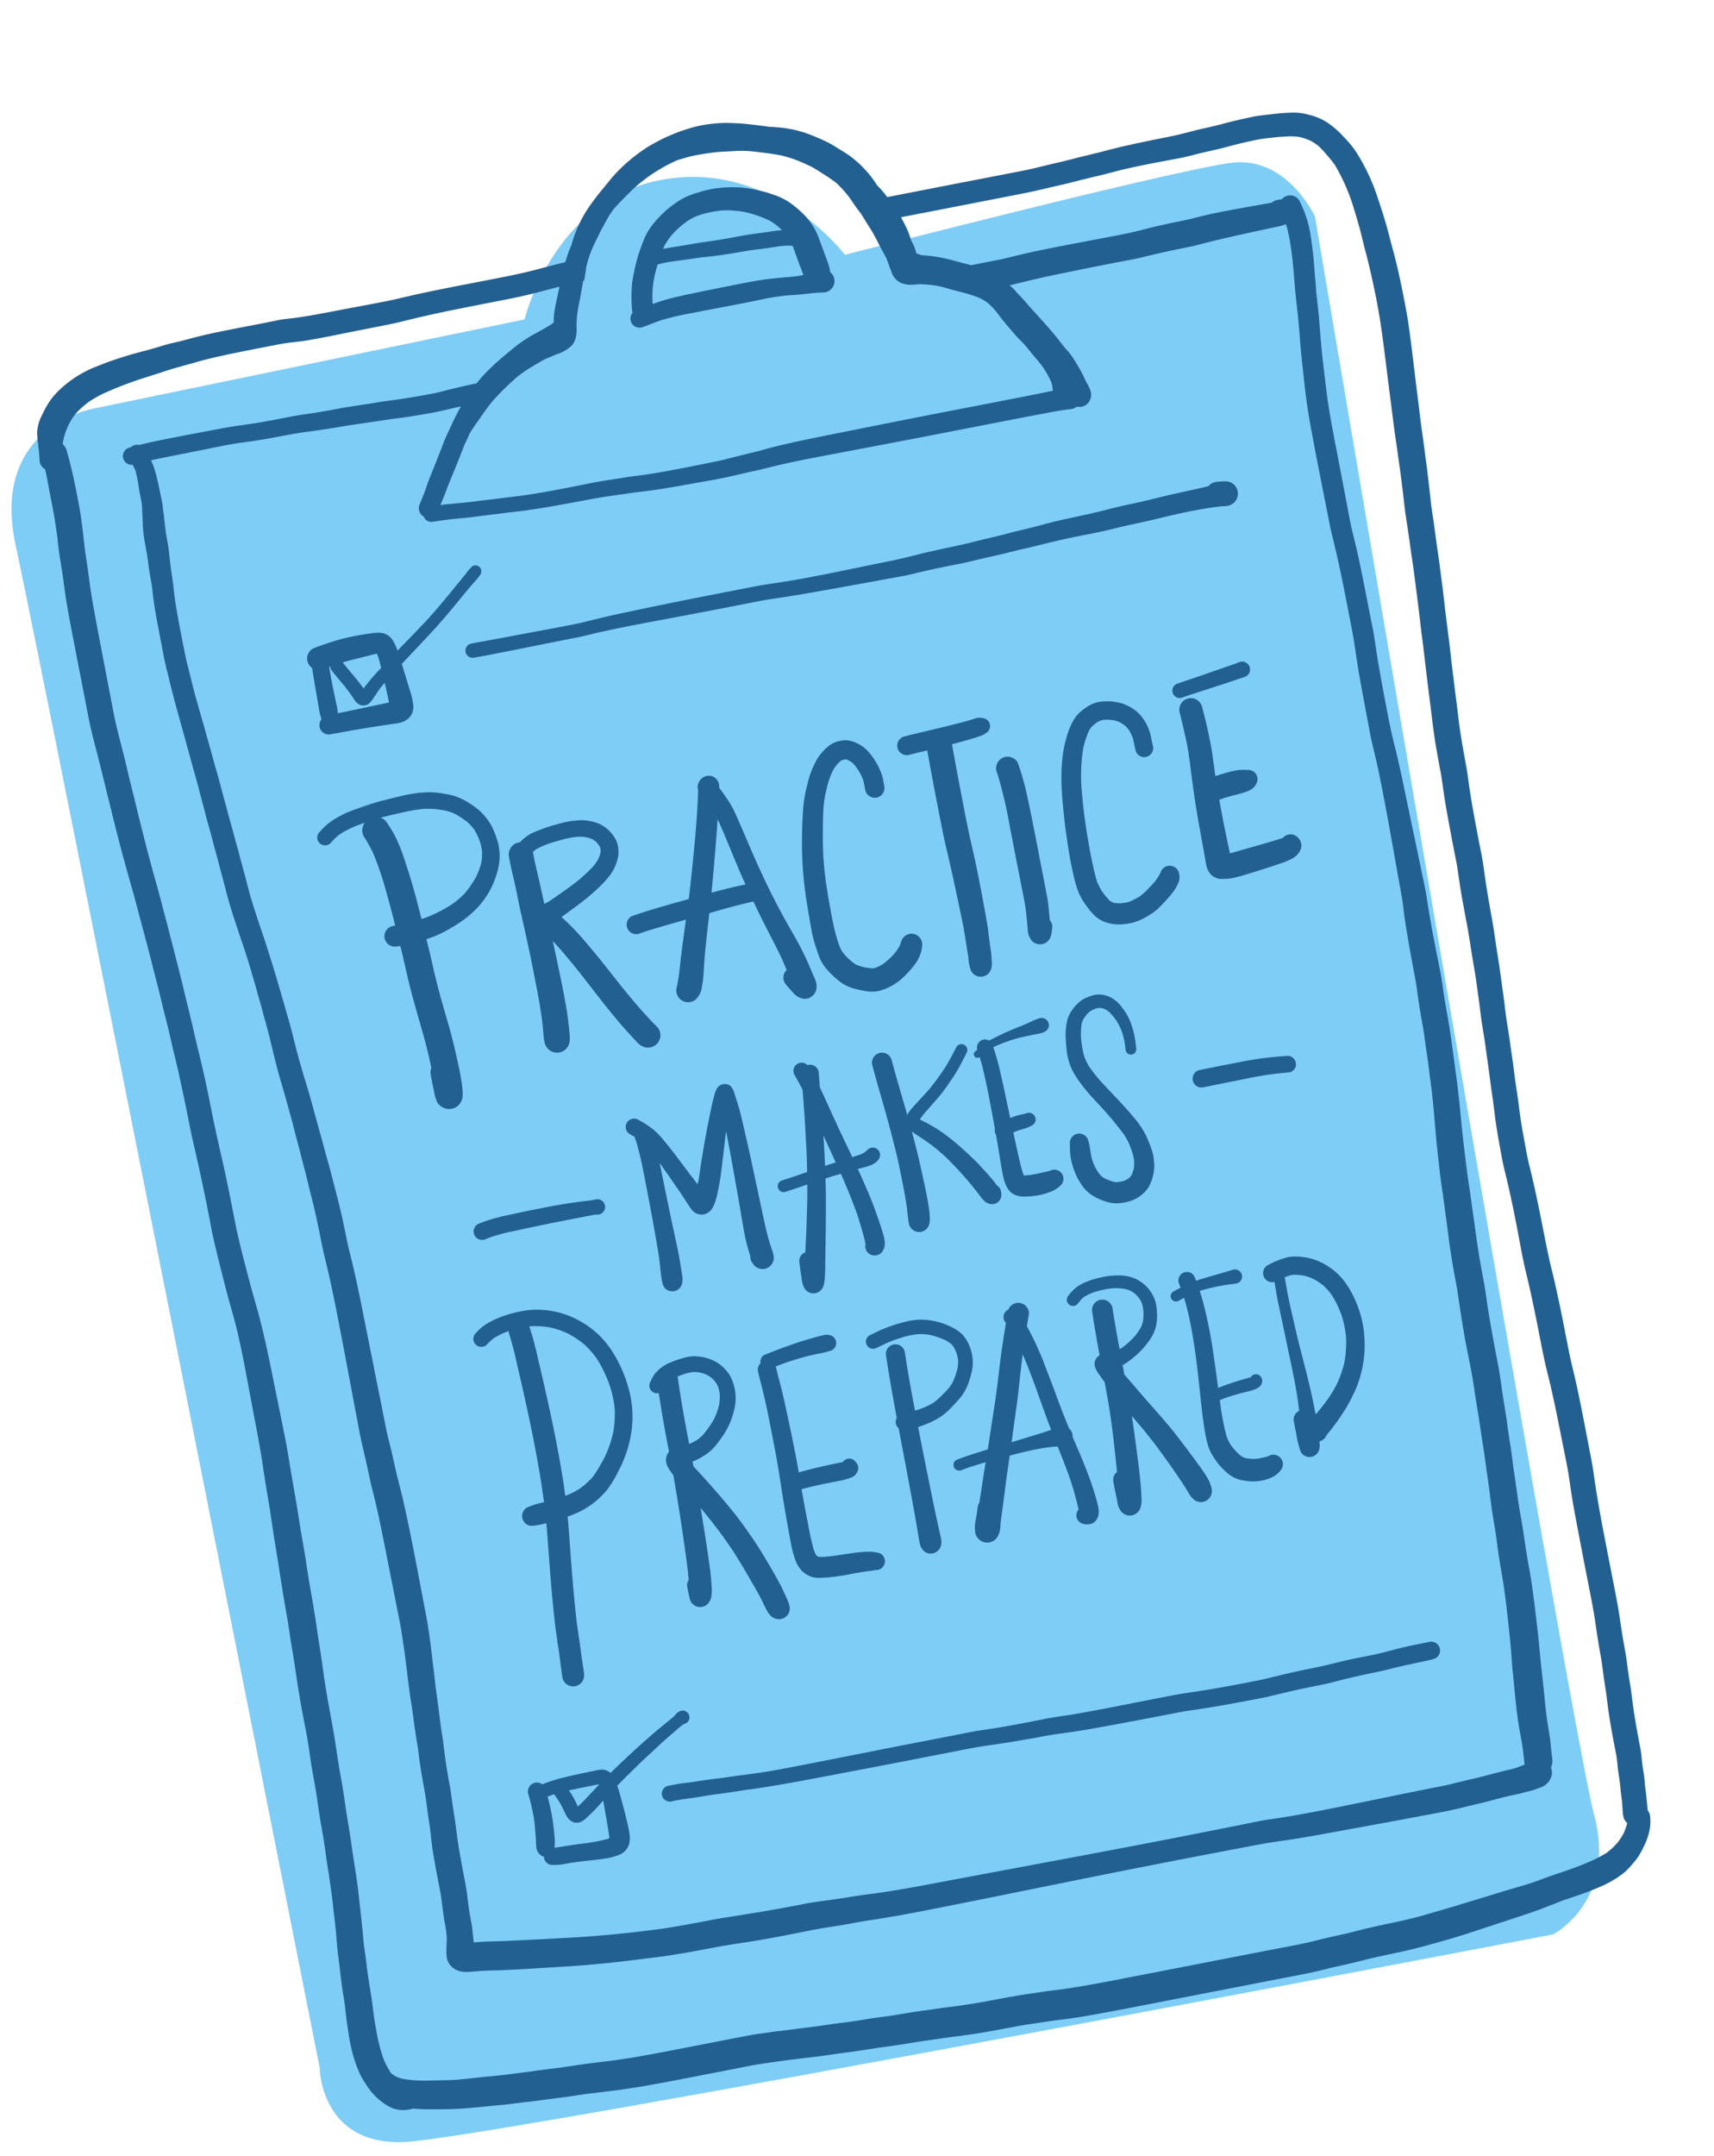 <svg xmlns="http://www.w3.org/2000/svg" width="400.33" height="503.324" viewBox="0 0 400.33 503.324">
  <g id="Group_170" data-name="Group 170" transform="translate(-302.665 -2666.584)">
    <path id="Path_1410" data-name="Path 1410" d="M8437.172,2221.149l-100.614,20.808s-24.321,4.007-18.225,31.968,70.984,355.271,70.984,355.271.093,18.252,19.766,17.418,268.323-48.471,268.323-48.471,15-7.712,9.562-27.981-65.188-373.057-65.188-373.057-6.477-14.058-19.352-12.537S8512,2206.06,8512,2206.06s-16.621-22.011-42.3-17.589S8437.172,2221.149,8437.172,2221.149Z" transform="translate(-8012 520)" fill="#7dcdf7"/>
    <g id="Group_111" data-name="Group 111" transform="translate(302.651 2727.705) rotate(-11)">
      <path id="Path_1379" data-name="Path 1379" d="M320.269,70.033c-.023-3.821-.1-7.632-.411-11.443-.15-1.868-.215-3.741-.392-5.6-.182-1.938-.416-3.877-.668-5.806a47.336,47.336,0,0,0-2.793-11.485,21.926,21.926,0,0,0-1.242-2.639c-.4-.71-.841-1.387-1.275-2.074a20.132,20.132,0,0,0-3.031-3.821A14.017,14.017,0,0,0,306.8,24.7a17.116,17.116,0,0,0-2.354-.953,16.242,16.242,0,0,0-2.228-.458c-1.836-.29-3.69-.425-5.544-.556-.817-.056-1.635-.14-2.457-.14h-.051c-1.051,0-2.1.028-3.153.056-1.583.042-3.171.126-4.75.243-1.649.121-3.3.149-4.951.2-1.77.056-3.536.215-5.306.285-1.966.075-3.942.056-5.913.075-3.928.037-7.852.1-11.77.374-1.934.135-3.872.192-5.806.294-1.976.107-3.947.238-5.918.3s-3.928.182-5.89.252c-2.055.07-4.11.037-6.17.037q-6.011,0-12.027-.009-8.092,0-16.18.014c-.22-.444-.444-.887-.682-1.317-.336-.6-.691-1.186-1.079-1.756-.033-.075-.07-.149-.1-.224-.36-.855-.724-1.71-1.168-2.527a25.9,25.9,0,0,0-1.429-2.368,25.334,25.334,0,0,0-2.191-2.8c-.691-.747-1.457-1.443-2.214-2.125-.411-.374-.808-.761-1.219-1.135a23.089,23.089,0,0,0-1.873-1.5c-.873-.645-1.784-1.233-2.69-1.831A26.505,26.505,0,0,0,184.85,4c-.785-.238-1.583-.444-2.382-.631-.6-.215-1.21-.425-1.826-.626-1.966-.635-3.914-1.28-5.927-1.756C173.6.723,172.477.466,171.342.312a35.923,35.923,0,0,0-4.008-.322c-.173,0-.346,0-.514,0a27.828,27.828,0,0,0-3.12.187,34.778,34.778,0,0,0-3.741.575c-1.112.243-2.219.458-3.3.8-1.13.35-2.261.682-3.363,1.13a39.253,39.253,0,0,0-6.609,3.433c-.92.6-1.817,1.238-2.676,1.92-.8.635-1.565,1.312-2.354,1.962a51.688,51.688,0,0,0-5.049,4.591,29.146,29.146,0,0,0-4.148,5.731c-.229.416-.444.836-.649,1.261-.191.276-.383.551-.565.831-.593.92-1.135,1.882-1.644,2.859-2.256.117-4.512.243-6.768.4-3.681.257-7.37.257-11.056.257h-.99c-4.064,0-8.132-.019-12.2.019-2.008.019-4.012.051-6.021.121s-3.989.177-5.988.177c-3.849,0-7.7-.033-11.551-.051-3.83-.023-7.669.009-11.485-.318-.822-.07-1.635-.117-2.461-.112-.934.009-1.864.019-2.8.023q-2.711.014-5.423,0c-4.045,0-8.1-.019-12.144.252-.827.056-1.653.126-2.48.168-.911.051-1.826.065-2.742.112-1.719.089-3.428.322-5.143.448-1.99.149-3.989.252-5.969.476-1.1.126-2.209.266-3.312.416-1.028.14-2.041.341-3.059.532A26.489,26.489,0,0,0,7.641,32.195a17.4,17.4,0,0,0-2.854,2.382A30.393,30.393,0,0,0,2.68,37.183,8.774,8.774,0,0,0,1.559,39,14.385,14.385,0,0,0,1,40.43a6.232,6.232,0,0,0-.2,1.21c-.051.341-.1.682-.131,1.028-.019.229,0,.453-.014.682a13.621,13.621,0,0,0-.135,1.378c-.042.934-.192,1.868-.308,2.8a2.6,2.6,0,0,0,.8,1.929c.037.037.075.065.112.1.023.733.042,1.467.033,2.209-.019,1.761-.028,3.526-.023,5.287,0,1.934,0,3.858-.1,5.787-.047.929-.075,1.859-.145,2.788S.728,67.473.672,68.4c-.117,1.915-.149,3.83-.229,5.745C.359,76.128.209,78.1.139,80.089c-.14,3.9-.117,7.8-.121,11.7q-.007,6.067,0,12.135c0,2.008-.019,4.022.019,6.035.037,1.976.149,3.961.28,5.932C.6,119.945.728,124,.966,128.058c.117,2.069.182,4.138.308,6.207.121,2.041.234,4.078.374,6.119s.3,4.092.467,6.133c.163,1.976.355,3.947.486,5.927q.406,6.151.836,12.3c.135,1.91.192,3.83.327,5.74.154,2.135.257,4.269.341,6.408.084,2.116.248,4.232.336,6.348.084,2.055.126,4.11.229,6.17.206,4.162.276,8.333.322,12.5.023,2.116.019,4.227.047,6.343.023,1.9.121,3.8.177,5.7.126,4.288.206,8.576.21,12.868v2.7c0,1.093-.037,2.191,0,3.279.079,2.008.149,4.017.257,6.025.215,3.97.425,7.95.775,11.91.341,3.881.458,7.772.458,11.668,0,4.045-.037,8.09-.065,12.135-.028,4.115.014,8.239-.173,12.35q-.147,3.181-.243,6.357c-.061,2.008-.084,4.022-.177,6.03-.093,2.121-.2,4.236-.266,6.357-.065,2.074-.1,4.148-.192,6.217-.177,4.031-.28,8.062-.35,12.1-.033,1.924-.177,3.853-.229,5.782-.056,2.074-.093,4.148-.2,6.212q-.287,5.71-.3,11.42c-.009,1.971.023,3.951-.051,5.923-.079,2.027-.2,4.045-.252,6.072-.056,2-.037,4.008-.117,6.007-.075,1.91-.2,3.816-.257,5.726-.056,1.887-.061,3.779-.131,5.666-.075,1.99-.234,3.975-.285,5.965-.056,2.013-.173,4.017-.28,6.03-.1,1.836-.294,3.662-.416,5.5-.126,1.906-.318,3.816-.537,5.712-.224,1.915-.322,3.83-.458,5.754s-.308,3.853-.383,5.787c-.037.911-.047,1.817-.093,2.723s-.126,1.78-.2,2.667c-.126,1.579-.2,3.157-.243,4.736a38.48,38.48,0,0,0,.079,5.189,29.984,29.984,0,0,0,.822,4.858,18.174,18.174,0,0,0,.626,1.775A24.034,24.034,0,0,0,3.586,435.8a15.216,15.216,0,0,0,2.27,3.143,12.235,12.235,0,0,0,2.125,1.8c.392.178.785.346,1.186.509a9.105,9.105,0,0,0,1.873.369,7.682,7.682,0,0,0,1.429-.023c.35.107.7.21,1.056.3,1.527.4,3.083.687,4.638.976,1.7.318,3.391.626,5.105.85,3.1.406,6.221.607,9.323.957,1.467.163,2.938.224,4.409.332,1.583.112,3.162.252,4.746.341,3.041.173,6.072.411,9.117.523,3.092.117,6.175.411,9.262.6,6.035.369,12.088.332,18.132.336q4.6.007,9.2,0c1.574,0,3.143-.009,4.717,0s3.129.1,4.7.178c3,.145,6.016.341,9.015.579q2.368.189,4.741.285c1.565.065,3.12.163,4.685.262,1.644.1,3.284.168,4.928.22,1.495.042,2.98.14,4.47.22q2.438.126,4.881.191c1.6.042,3.195.117,4.8.2,1.658.089,3.321.149,4.979.257,1.579.107,3.153.2,4.727.271,3.022.135,6.049.145,9.075.163,1.49.009,2.98.014,4.47.089,1.63.084,3.26.149,4.886.22,1.546.065,3.092.21,4.638.29s3.064.131,4.6.154c5.152.084,10.3.084,15.456.079H218.96c1.6,0,3.209,0,4.811,0,1.462,0,2.919-.1,4.377-.173,1.527-.079,3.055-.117,4.582-.149,1.6-.037,3.185-.135,4.778-.224,3.2-.168,6.4-.163,9.6-.252,2.887-.079,5.764-.336,8.641-.565s5.754-.547,8.618-.925l-.21.028c4.278-.547,8.562-1.065,12.84-1.639H277c-.187.023-.374.051-.56.075.425-.056.831-.084,1.228-.168.617-.089,1.233-.187,1.85-.285,1.079-.173,2.153-.383,3.227-.565.9-.149,1.784-.35,2.681-.49q1.45-.189,2.9-.4l-.635.084a66.314,66.314,0,0,0,6.913-1.172,23.737,23.737,0,0,0,2.779-.766c.322-.121.64-.248.967-.355.533-.173,1.032-.444,1.546-.668-.019,0-.033.014-.051.019.243-.107.486-.224.724-.346s.472-.29.71-.43a12.425,12.425,0,0,0,1.588-1.172,13.9,13.9,0,0,0,1.8-1.555,19.641,19.641,0,0,0,1.616-1.957,13.865,13.865,0,0,0,1.49-2.3c.093-.187.2-.364.29-.551.187-.4.336-.808.5-1.214a10.747,10.747,0,0,0,.551-2.877,2.517,2.517,0,0,0-.3-1.191c.168-1.663.336-3.321.439-4.988.056-.934.159-1.859.243-2.788s.07-1.9.131-2.845c.051-.845.14-1.686.21-2.536.079-1.046.056-2.1.061-3.148.014-1.724.033-3.447.079-5.171.051-1.8.154-3.592.28-5.385.14-1.962.15-3.928.257-5.89.051-.967.117-1.929.173-2.9s.047-1.943.065-2.91c.033-2,.089-4,.191-6,.2-3.923.145-7.852.14-11.78q-.007-5.969.019-11.939.035-5.906.346-11.794c.107-1.994.065-3.994.075-5.988q.007-3.132.009-6.264c0-4.012-.028-8.024-.215-12.032-.093-1.962-.131-3.909-.131-5.866q0-2.887-.009-5.782c-.019-4.045-.079-8.085-.285-12.125-.215-4.2-.149-8.417-.182-12.625-.028-4-.084-8.006-.3-12-.1-1.8-.075-3.6-.056-5.4.023-2.055.042-4.11.131-6.165.089-1.938.262-3.872.332-5.815q.112-2.957.313-5.9c.14-1.952.187-3.909.313-5.857.126-1.924.145-3.849.229-5.773.089-2.018.29-4.026.388-6.039.1-2.121.248-4.241.341-6.362.089-1.906.117-3.811.22-5.717.112-2.125.2-4.246.215-6.38.023-2.05.061-4.1.126-6.147.065-2.022.2-4.045.285-6.067.075-1.934.023-3.881.028-5.815.009-2.1.019-4.208.047-6.31q.042-3.013.177-6.03c.042-1.009.117-2.013.163-3.022.051-1.056.051-2.107.065-3.162.023-1.966.061-3.933.126-5.9.065-2.079.22-4.148.374-6.217.149-2.032.252-4.064.406-6.1s.266-4.04.439-6.053c.35-4.12.546-8.258.878-12.382.154-1.948.3-3.9.42-5.848.126-2.079.271-4.148.36-6.226s.224-4.185.346-6.278c.117-2.05.145-4.1.327-6.147.182-2.088.341-4.18.5-6.273.149-1.976.229-3.961.369-5.937s.2-3.923.327-5.885c.135-2.069.3-4.138.434-6.207.257-3.961.561-7.922.831-11.882q.21-3.055.346-6.119C320.26,74.078,320.279,72.06,320.269,70.033ZM296.2,48.748c.121-.014.229-.028.332-.042a30.487,30.487,0,0,1,.145,4.129c-.056,1.686-.154,3.377-.308,5.058-.308,3.33-.757,6.642-.99,9.977-.126,1.775-.3,3.545-.486,5.315-.182,1.714-.411,3.424-.57,5.138-.336,3.611-.645,7.221-.892,10.841-.248,3.653-.266,7.319-.28,10.981-.019,3.568-.014,7.142,0,10.71q.007,2.887.019,5.773c.009,1.864-.014,3.727.084,5.586.2,3.7.294,7.4.327,11.1.033,3.821.019,7.646.009,11.467,0,1.99-.1,3.965-.191,5.951q-.126,2.732-.163,5.465c-.061,3.844-.075,7.688-.1,11.537,0,.981-.028,1.962,0,2.943.033,1.037.084,2.079.126,3.111q.119,2.676.145,5.353c.075,7.609-.079,15.222-.2,22.826-.033,1.957-.047,3.919-.079,5.876-.033,1.761-.215,3.522-.3,5.278-.168,3.671-.215,7.342-.243,11.018-.014,1.817,0,3.639-.1,5.451q-.161,2.788-.248,5.582c-.051,1.752-.042,3.5-.131,5.255-.093,1.836-.191,3.671-.271,5.511-.075,1.789-.234,3.573-.332,5.362-.1,1.836-.234,3.681-.416,5.512s-.369,3.671-.57,5.507c-.187,1.7-.374,3.4-.509,5.105q-.224,2.83-.453,5.656c-.145,1.8-.2,3.6-.29,5.4-.1,1.868-.238,3.727-.327,5.6s-.252,3.723-.346,5.586c-.1,1.966-.168,3.928-.205,5.9-.037,1.822,0,3.653-.079,5.469-.159,3.821-.35,7.627-.383,11.448-.028,3.671.084,7.347-.089,11.014-.089,1.836-.159,3.667-.2,5.5-.037,1.775-.126,3.54-.21,5.315-.1,1.994-.135,3.989-.243,5.983-.1,1.752-.215,3.5-.29,5.25-.075,1.854-.215,3.7-.336,5.558-.121,1.9-.168,3.8-.215,5.7-.042,1.8-.191,3.6-.28,5.4-.084,1.761-.145,3.522-.173,5.283-.028,1.742-.107,3.48-.206,5.222s-.252,3.48-.388,5.222c-.271,3.452-.584,6.908-1.014,10.341-.21,1.691-.332,3.391-.5,5.082-.191,1.831-.341,3.662-.5,5.5-.229,2.583-.285,5.171-.3,7.758,0,1.121-.079,2.237-.168,3.354l-.14,1.709a3.923,3.923,0,0,0,0,.574c-.089.028-.177.061-.266.089a9.144,9.144,0,0,1-1.228.224c-.29.051-.579.1-.869.145-.668.056-1.336.065-2,.1-.841.037-1.677.084-2.518.131-1.812.107-3.61.262-5.423.313-1.794.047-3.583.14-5.371.238-1.359.075-2.718.07-4.082.07H259.69c-7.114.028-14.232.135-21.345.182-3.853.028-7.7.028-11.551-.051-1.817-.037-3.629-.131-5.446-.206-1.775-.075-3.559-.028-5.334-.019-7.618.028-15.236.07-22.854.051-14.993-.042-29.986-.173-44.98-.276-7.585-.051-15.175,0-22.747-.518-1.752-.117-3.5-.135-5.25-.21-1.929-.084-3.858-.191-5.787-.308-1.341-.079-2.686-.079-4.026-.075-.514,0-1.032,0-1.541,0-1.794-.014-3.587-.033-5.376-.065-3.718-.065-7.427-.21-11.14-.336-1.994-.07-3.994-.056-5.988-.065q-2.9-.021-5.8-.084c-3.769-.089-7.525-.383-11.275-.7-3.769-.313-7.525-.719-11.275-1.191-2.373-.327-4.746-.659-7.118-.972.3.042.6.079.9.121-3.349-.481-6.7-.944-10.047-1.439-1.551-.229-3.1-.49-4.643-.747-1.1-.182-2.2-.308-3.312-.434.051-.383.1-.761.121-1.144.042-.724.121-1.443.182-2.163.065-.789.028-1.588.042-2.377.019-1.018.051-2.041.112-3.059.093-1.593.252-3.171.262-4.769.009-1.691.009-3.386.019-5.082.014-1.611.047-3.223.112-4.834.065-1.677.2-3.344.285-5.016.084-1.644.107-3.284.21-4.928.047-.775.1-1.551.135-2.326.033-.836.019-1.672.033-2.5.033-1.775.065-3.554.168-5.325.1-1.738.266-3.47.322-5.213.061-1.812.163-3.629.3-5.437.135-1.784.2-3.573.308-5.357.107-1.756.3-3.508.4-5.264.107-1.826.294-3.643.388-5.47.093-1.882.243-3.765.257-5.652.014-1.85.014-3.7.019-5.554.023-7.679.112-15.362-.149-23.041-.061-1.836-.192-3.667-.285-5.5-.1-1.892-.107-3.788-.182-5.684s-.224-3.779-.248-5.67c-.019-1.924-.019-3.853-.028-5.782q-.063-11.049-.112-22.1c-.014-3.685-.056-7.366-.192-11.046-.065-1.864-.224-3.723-.252-5.586-.023-1.9-.037-3.8-.079-5.7-.084-3.769-.378-7.525-.593-11.285-.1-1.794-.308-3.578-.416-5.371-.1-1.761-.262-3.517-.4-5.278-.271-3.424-.481-6.857-.845-10.276-.392-3.643-.729-7.3-.9-10.967-.093-2.069-.234-4.129-.439-6.189-.1-1.065-.168-2.13-.271-3.195-.107-1.116-.224-2.228-.318-3.344-.168-2.06-.388-4.124-.617-6.179-.21-1.887-.416-3.769-.663-5.647-.192-1.453-.383-2.9-.584-4.353-.206-1.621-.4-3.242-.575-4.867-.187-1.775-.285-3.559-.392-5.339-.107-1.756-.276-3.5-.374-5.259-.1-1.826-.29-3.643-.4-5.469-.107-1.8-.318-3.6-.42-5.4-.107-1.85-.285-3.695-.392-5.549-.1-1.756-.248-3.508-.406-5.259-.159-1.733-.262-3.475-.416-5.208s-.266-3.442-.425-5.161c-.173-1.836-.318-3.681-.476-5.516-.149-1.794-.276-3.6-.35-5.4-.075-1.943-.248-3.886-.266-5.834-.033-3.326-.037-6.656.023-9.986.028-1.476.075-2.947.177-4.419.047-.673.107-1.341.168-2.008.075-.85.1-1.7.131-2.55.047-1.341.14-2.676.262-4.012.061-.682.126-1.364.163-2.05.047-.813.037-1.63.056-2.438.037-1.611.126-3.2.308-4.806.075-.663.075-1.326.107-1.99.033-.584.135-1.172.121-1.756-.042-1.775-.028-3.545-.1-5.32a30.284,30.284,0,0,0-.266-3.256,13.442,13.442,0,0,0-.327-1.49h.037c1.242-.033,2.49-.042,3.732-.051,2.588-.019,5.175-.023,7.763-.033,2.746-.009,5.5-.07,8.244,0,1.4.033,2.793.149,4.185.21,1.355.061,2.709.1,4.064.121,2.788.051,5.591-.019,8.375.149q4.274.259,8.548.36c2.77.065,5.53.224,8.291.35,1.415.065,2.83.1,4.246.192,1.326.089,2.648.168,3.975.22q2.277.084,4.554.117c1.406.023,2.8,0,4.2-.065,1.088-.047,2.177-.075,3.265-.1a45.966,45.966,0,0,0-2.877,3.653c-.677.967-1.4,1.906-2.069,2.877s-1.27,1.99-1.9,2.98q-1.766,2.788-3.568,5.563c-.565.869-1.06,1.784-1.593,2.672-.607,1.009-1.266,1.99-1.92,2.966a2.287,2.287,0,0,0,.49,2.9,1.825,1.825,0,0,0,1.766,1.555c1.219.065,2.443.107,3.662.192,1.051.075,2.111.177,3.157.285,2.265.243,4.535.327,6.805.5,1.1.084,2.2.163,3.3.224s2.177.168,3.265.248c2.331.163,4.661.257,6.992.308s4.685.084,7.025.107c2.387.023,4.778,0,7.16.117,1.154.056,2.307.126,3.461.182,1.074.051,2.153.079,3.227.163,2.265.177,4.526.318,6.8.378q3.545.1,7.086.135c2.261.033,4.521.093,6.782.075,2.387-.019,4.774-.168,7.16-.215,2.149-.042,4.288-.192,6.436-.266,4.573-.159,9.159-.112,13.737-.093,4.535.019,9.071.047,13.606.061q7.742.028,15.493.014,5.465,0,10.939,0c2.532,0,5.068,0,7.6.019,2.611.019,5.245-.014,7.852.21a2.243,2.243,0,0,0,1.247-.318,2.166,2.166,0,0,0,.458.14,2.729,2.729,0,0,0,1.425,0,2.778,2.778,0,0,0,1.6-1.228c.9-1.364.2-3.013-.229-4.4-.14-.458-.229-.934-.36-1.4-.145-.518-.294-1.037-.467-1.551-.411-1.219-.864-2.443-1.387-3.615a15.661,15.661,0,0,0-.8-1.453c-.248-.425-.49-.855-.715-1.294-.5-.972-.981-1.952-1.509-2.91-.584-1.065-1.2-2.111-1.822-3.153-.645-1.084-1.3-2.158-1.962-3.237-.607-1-1.163-2.036-1.775-3.041q-.462-.757-.967-1.485l-.042-.084a12.716,12.716,0,0,0-.976-1.551c-.121-.177-.252-.35-.374-.528.322-.009.645-.023.967-.037,2.844-.149,5.694-.276,8.543-.327,5.624-.093,11.252-.117,16.871-.117,1.415,0,2.835.042,4.246,0,1.359-.042,2.723-.117,4.082-.173,2.77-.107,5.54-.131,8.3-.149,1.429-.009,2.854-.135,4.278-.22,1.308-.079,2.62-.126,3.933-.173,2.7-.1,5.4-.163,8.1-.224,1.331-.028,2.658-.051,3.989-.075.607-.009,1.219-.009,1.826-.07C295.818,48.781,296.009,48.772,296.2,48.748ZM214.42,47.515c.682.308,1.35.654,2.013,1,.8.42,1.635.785,2.447,1.186a30.716,30.716,0,0,1,4.2,2.3c.318.257.631.518.934.789a7.4,7.4,0,0,1,.8.869,15.375,15.375,0,0,1,1.4,2.172c.374.733.71,1.481,1.093,2.209.733,1.392,1.537,2.746,2.312,4.115.392.687.859,1.326,1.289,1.99a24.1,24.1,0,0,1,1.242,2.2c.719,1.406,1.579,2.742,2.242,4.176a21.286,21.286,0,0,1,1.294,3.919,10.054,10.054,0,0,1,0,1.8c0,.07,0,.145,0,.22-1.1.023-2.2.023-3.3.037-2.209.023-4.419.023-6.623.023-4.344.009-8.692,0-13.036-.009-8.968-.014-17.936.037-26.9.084-4.652.023-9.309.033-13.961.191-1.112.037-2.219.093-3.33.159-1.051.065-2.1.173-3.157.234-2.326.126-4.647.21-6.973.36-2.261.145-4.535.131-6.8.145-2.289.019-4.577.023-6.861,0s-4.577-.042-6.861-.182c-1.13-.065-2.265-.168-3.4-.206-1.2-.037-2.391-.075-3.592-.126-1.13-.047-2.261-.107-3.386-.117-1.219-.014-2.433,0-3.653,0-2.261.009-4.531.023-6.791,0-2.335-.023-4.666-.056-7-.173-1.219-.061-2.429-.145-3.643-.243-1.037-.084-2.078-.135-3.115-.206-1.308-.089-2.611-.215-3.919-.29s-2.6-.154-3.891-.29c-1.247-.131-2.494-.248-3.737-.369-.523-.051-1.051-.084-1.579-.112.663-1.014,1.322-2.032,1.948-3.069.934-1.541,1.966-3.027,2.947-4.54.953-1.471,1.91-2.938,2.826-4.428.514-.836,1.121-1.607,1.691-2.4.187-.257.369-.518.551-.775.794-.845,1.621-1.667,2.457-2.461,1.415-1.345,2.784-2.732,4.311-3.947,1.336-1.009,2.723-1.976,4.134-2.873.719-.453,1.443-.9,2.177-1.322a22.457,22.457,0,0,1,2.209-1.079l-.635.266c.406-.173.813-.346,1.214-.518,1.275-.5,2.569-.925,3.858-1.392a13.98,13.98,0,0,1,1.892-.467c.607-.126,1.2-.276,1.808-.383A7.892,7.892,0,0,0,125,45.717a11.679,11.679,0,0,0,1.7-.659,3.835,3.835,0,0,0,1.752-1.658,6.771,6.771,0,0,0,.668-1.78c.121-.579.2-1.168.327-1.742.121-.537.257-1.07.411-1.6a30.975,30.975,0,0,1,1.233-3.312c-.051.121-.1.238-.154.36.691-1.649,1.3-3.33,1.957-5l.22-.014c.215-.542.42-1.088.617-1.635.154-.425.29-.855.425-1.289.243-.523.5-1.046.757-1.56a25.636,25.636,0,0,1,2.2-3.475c-.121.159-.248.318-.369.476.663-.859,1.3-1.728,1.952-2.6.808-1.023,1.644-2.022,2.476-3.027a16.244,16.244,0,0,1,2.345-2.293c1.415-1.056,2.9-2.036,4.358-3.027a36.382,36.382,0,0,1,5.586-2.938c1.135-.462,2.279-.883,3.442-1.261.523-.173,1.07-.3,1.6-.453a12.641,12.641,0,0,1,1.439-.346c.743-.084,1.495-.135,2.237-.21A25.485,25.485,0,0,1,164.84,6.6c1.724.023,3.461.1,5.175.29,1.3.182,2.611.378,3.914.546a24.984,24.984,0,0,1,2.616.542c.827.22,1.644.486,2.457.747,1.625.523,3.246,1.07,4.834,1.7a31.052,31.052,0,0,1,3.494,1.882c.99.621,1.948,1.322,2.891,2.018.929.761,1.784,1.593,2.653,2.424a33.111,33.111,0,0,1,2.4,2.461,26.112,26.112,0,0,1,2.625,4.5c.276.663.551,1.331.855,1.98.262.556.542,1.107.8,1.663.285.719.556,1.443.827,2.172.383,1.023.836,2.018,1.149,3.064.149.49.327.976.462,1.467.159.575.313,1.149.49,1.719.168.546.332,1.093.518,1.635a12.258,12.258,0,0,1,.5,1.812c.093.7.191,1.387.327,2.074.056.28.107.56.149.841a3.71,3.71,0,0,0,.135.715,4.535,4.535,0,0,0,.99,1.667,2.816,2.816,0,0,0,.869.659,6.064,6.064,0,0,0,1.527.607,17.824,17.824,0,0,0,2.13.285A25.787,25.787,0,0,1,214.42,47.515Zm99.366,28.333c-.093,2-.2,4-.327,6.007-.266,3.994-.56,7.992-.8,11.985-.121,2.032-.271,4.059-.4,6.091-.126,2.05-.187,4.11-.313,6.161-.117,1.9-.182,3.8-.308,5.7-.14,2.093-.28,4.185-.453,6.278-.177,2.121-.252,4.241-.327,6.362-.075,2.092-.234,4.185-.318,6.273-.163,4.036-.476,8.057-.733,12.088-.126,1.966-.313,3.928-.43,5.895-.126,2.144-.29,4.288-.453,6.432-.149,1.952-.276,3.914-.42,5.867-.154,2.05-.257,4.1-.411,6.151-.159,2.135-.3,4.26-.392,6.4-.079,1.966-.093,3.937-.112,5.9-.009.878.009,1.761-.023,2.644-.047,1.172-.112,2.34-.173,3.512-.1,1.962-.14,3.923-.168,5.885q-.035,3.132-.051,6.259c0,.934,0,1.873,0,2.807,0,1.023.028,2.05-.009,3.073-.075,2.008-.206,4.017-.252,6.025-.051,2.121-.065,4.236-.075,6.357,0,2.055-.051,4.1-.135,6.151-.084,1.957-.126,3.919-.168,5.88-.042,2.055-.2,4.115-.29,6.17-.089,2.027-.29,4.045-.374,6.072-.079,1.915-.093,3.835-.215,5.75-.131,2.013-.2,4.026-.327,6.039-.121,1.915-.248,3.825-.327,5.74-.084,1.957-.266,3.909-.364,5.862-.1,2.046-.14,4.092-.163,6.133-.023,1.812-.065,3.629.033,5.437.22,4.05.29,8.1.3,12.153.014,4.2-.121,8.412.079,12.611.187,3.965.238,7.94.262,11.91s-.047,7.917.173,11.868c.22,3.994.276,7.992.3,11.99q.021,3.041.033,6.086c.009,2.046.051,4.087-.028,6.128-.075,1.892-.182,3.788-.238,5.68-.056,2.05-.065,4.1-.079,6.151-.028,3.947-.019,7.889-.023,11.836,0,3.9.07,7.81-.131,11.7-.1,2.008-.182,4.012-.22,6.025-.019.967-.023,1.934-.061,2.9s-.112,1.92-.168,2.877c-.117,2.027-.154,4.054-.3,6.077q-.2,2.7-.271,5.39c-.047,1.691-.056,3.386-.065,5.077,0,.986.023,1.971-.014,2.957-.037.929-.149,1.859-.224,2.784-.07.869-.093,1.738-.126,2.611-.037,1-.182,2-.252,2.994-.065.92-.1,1.845-.215,2.76-.1.8-.21,1.6-.276,2.4,0,.1-.009.206-.009.3a2.713,2.713,0,0,0,.6,1.761c-.1.234-.206.472-.308.71.056-.135.117-.276.173-.416a10.808,10.808,0,0,1-.542.962c-.177.308-.369.617-.574.906-.028.037-.056.075-.084.107a14.982,14.982,0,0,1-1.92,1.929,17.526,17.526,0,0,1-2.807,1.733c-.462.168-.929.313-1.4.472a20.143,20.143,0,0,1-2.457.687c-.514.1-1.018.224-1.527.332-.584.126-1.182.22-1.77.332-.944.182-1.9.3-2.854.448-.663.089-1.327.187-1.985.28-2.167.257-4.306.659-6.464.976-2.821.322-5.652.542-8.473.845-3.036.332-6.077.635-9.113.957-3.013.318-6.03.575-9.043.836-3.125.271-6.263.294-9.393.35-1.639.028-3.279.084-4.918.159-1.583.07-3.171.2-4.76.238-1.495.037-2.989.07-4.484.131-1.518.065-3.027.168-4.545.2-2.994.065-6,.009-8.991.009H186.545q-1.639,0-3.279,0c-5.175,0-10.35.014-15.521-.206-1.527-.065-3.05-.182-4.573-.28-1.541-.1-3.092-.135-4.638-.215-3.12-.159-6.24-.135-9.36-.168-3.073-.037-6.147-.135-9.206-.355-1.551-.107-3.1-.173-4.657-.252-1.607-.084-3.214-.187-4.82-.224s-3.2-.075-4.8-.159c-1.635-.084-3.274-.206-4.914-.252-1.5-.047-3.008-.079-4.507-.177-1.607-.1-3.214-.22-4.82-.285-3.111-.126-6.217-.374-9.323-.57-1.495-.093-2.989-.22-4.484-.29-1.527-.07-3.064-.2-4.6-.21-3.428-.014-6.852-.009-10.276-.009q-4.106.007-8.221,0c-3.017-.009-6.035-.019-9.052-.093-3.069-.075-6.128-.271-9.187-.5-2.868-.215-5.74-.3-8.613-.448-1.312-.07-2.625-.187-3.937-.266-1.392-.084-2.779-.14-4.171-.234-2.7-.182-5.4-.332-8.085-.616-2.662-.285-5.339-.43-8-.733-2.149-.313-4.283-.705-6.422-1.07a30.323,30.323,0,0,1-5.582-1.471,11.777,11.777,0,0,1-1.429-.785c-.341-.29-.663-.6-.976-.925-.061-.112-.126-.224-.182-.341-.224-.584-.43-1.172-.617-1.77a15.593,15.593,0,0,1-.49-2.317,38.309,38.309,0,0,1-.308-4.325c-.009-1.794.023-3.587.112-5.381.084-1.663.257-3.326.294-4.993.047-1.938.107-3.872.229-5.81.056-.911.135-1.817.187-2.723.061-.995.079-1.994.159-2.989.075-.915.168-1.831.266-2.746.107-1,.177-2.013.276-3.017.182-1.859.29-3.723.458-5.586s.252-3.746.341-5.614c.1-2.1.135-4.194.257-6.287.112-1.92.173-3.83.22-5.75.047-1.85.126-3.7.224-5.554.1-2.013.131-4.022.163-6.035.056-3.942.341-7.875.364-11.817.023-3.849.07-7.7.262-11.542.1-2.05.234-4.1.3-6.156.056-1.98.14-3.956.238-5.937.2-4.059.182-8.122.341-12.181.075-1.976.168-3.947.2-5.923.033-2.111.079-4.218.163-6.324.168-4.157.192-8.314.308-12.471.056-2.036.135-4.068.135-6.1s-.023-4.092-.037-6.137q-.049-6.1-.107-12.186c-.037-3.984-.145-7.959-.42-11.934-.135-1.915-.322-3.825-.476-5.74-.149-1.887-.243-3.779-.374-5.67-.149-2.111-.248-4.222-.346-6.334-.093-1.948-.1-3.886-.107-5.834,0-4.04-.009-8.076-.126-12.111-.126-4.344-.285-8.678-.3-13.022-.014-4.1-.051-8.216-.248-12.312-.1-2.1-.206-4.2-.271-6.31q-.1-3.286-.276-6.562c-.112-2.008-.177-4.022-.276-6.035-.093-1.98-.238-3.956-.336-5.937-.107-2.083-.271-4.162-.378-6.245-.1-1.934-.266-3.858-.374-5.787-.234-4.087-.649-8.16-.9-12.247-.252-4.068-.5-8.132-.668-12.2-.084-2.027-.21-4.05-.308-6.072-.093-1.98-.126-3.961-.252-5.941-.135-2.121-.262-4.241-.36-6.362-.1-2.027-.084-4.059-.079-6.091Q5.989,99.811,6,93.728c.009-3.937.019-7.88.1-11.817.042-1.887.117-3.769.243-5.652.126-1.934.192-3.863.276-5.8.084-1.868.318-3.723.42-5.586.112-1.934.252-3.872.257-5.81.009-3.564,0-7.123-.238-10.682-.042-.668-.1-1.331-.154-1.994a3.289,3.289,0,0,0-.645-1.85c.126-.294.248-.593.355-.9.1-.22.206-.444.3-.668a16.525,16.525,0,0,1,1.714-2.742c.276-.341.56-.677.859-1a13.232,13.232,0,0,1,1.308-1.2,22.019,22.019,0,0,1,3.4-2.008q1.149-.462,2.335-.85c.948-.308,1.934-.518,2.91-.738,2.2-.49,4.419-.864,6.647-1.186,2.443-.308,4.89-.556,7.333-.887,1.607-.2,3.218-.3,4.834-.43,1.826-.14,3.643-.327,5.474-.411,3.951-.177,7.922-.168,11.878-.182,1.836,0,3.667,0,5.5.019,1.794.019,3.578.276,5.371.332,3.825.117,7.66.042,11.485.028q3-.007,6-.019c1.92-.009,3.844,0,5.764-.107,3.961-.22,7.917-.327,11.878-.36,4.087-.033,8.179-.037,12.265-.037,2.083,0,4.157-.028,6.24-.131,1.882-.093,3.76-.22,5.642-.341.472-.033.943-.056,1.415-.079-.126.313-.257.626-.383.939-.593,1.378-1.2,2.746-1.733,4.148a18.242,18.242,0,0,0-.8,2.845c-.215.121-.434.234-.659.341-1.042.4-2.093.752-3.153,1.1-.953.313-1.924.584-2.859.958a33.8,33.8,0,0,0-3.335,1.495c-.962.5-1.9,1.042-2.854,1.565a52.435,52.435,0,0,0-5.488,3.438c-.691.5-1.345,1.046-1.99,1.607-.738.019-1.481.028-2.219.047-1.411.037-2.821.107-4.236.173-1.3.061-2.616.182-3.923.177-2.905-.009-5.806-.065-8.706-.215-1.387-.07-2.774-.177-4.162-.21-1.355-.033-2.709-.084-4.064-.14-1.392-.056-2.784-.135-4.171-.159s-2.784-.023-4.176-.047c-1.373-.023-2.746-.061-4.12-.126-1.457-.065-2.915-.149-4.372-.145-2.8.009-5.6.014-8.389-.079q-2.046-.07-4.087-.187c-1.4-.079-2.793-.112-4.194-.117-3.5-.009-7.006-.042-10.514-.042q-2.648,0-5.287.033c-1.182.014-2.363.07-3.545.135a2.043,2.043,0,0,0-.836-.187,2.076,2.076,0,0,0-.575.079,1.978,1.978,0,0,0-.528.234c-.084,0-.168.009-.252.019a2.167,2.167,0,0,0-1.453.6,2.056,2.056,0,0,0,1.28,3.5,13.947,13.947,0,0,1,.411,1.635,43.967,43.967,0,0,1-.037,4.507c-.023,1.238.056,2.49-.056,3.727-.145.887-.29,1.77-.4,2.662-.117.761-.248,1.523-.346,2.284-.117.873-.168,1.752-.206,2.63-.065,1.635-.014,3.27-.117,4.909-.089,1.383-.159,2.77-.192,4.162-.019.808-.009,1.616-.065,2.424-.051.747-.117,1.495-.168,2.242-.21,2.985-.187,5.983-.2,8.973C20,94.363,20,96.143,19.99,97.927c0,1.887.145,3.774.224,5.661.154,3.695.458,7.38.752,11.06.276,3.452.532,6.908.8,10.36.135,1.714.3,3.424.392,5.143.093,1.859.262,3.713.364,5.572.1,1.794.28,3.578.4,5.367.061.92.107,1.845.182,2.765.07.9.154,1.8.206,2.7.084,1.546.2,3.083.308,4.624.121,1.635.187,3.27.322,4.9.257,3.092.654,6.161,1.074,9.234.14,1.107.29,2.209.444,3.316.21,1.616.383,3.242.528,4.862.173,1.915.378,3.83.509,5.745.065.943.163,1.882.243,2.826.084,1,.135,2.008.215,3.013.145,1.826.285,3.653.36,5.483.154,3.639.322,7.282.7,10.911.182,1.775.3,3.55.444,5.325.131,1.714.276,3.424.36,5.143.089,1.742.257,3.48.336,5.222.084,1.775.224,3.545.327,5.32.107,1.882.168,3.76.285,5.642.117,1.92.187,3.844.224,5.764.037,1.859.042,3.723.051,5.582.009,1.808.117,3.606.192,5.413.159,3.746.192,7.492.2,11.238.019,7.408-.047,14.816-.089,22.228q-.014,2.823-.028,5.652c-.009,1.906.065,3.8.14,5.708.075,1.948.107,3.9.145,5.848.033,1.817.177,3.634.248,5.446.149,3.8.163,7.6.177,11.4s.023,7.585.042,11.378q.007,2.88.019,5.764c0,1.822-.093,3.639-.177,5.455-.159,3.625-.472,7.24-.691,10.86-.107,1.77-.117,3.55-.229,5.32-.117,1.836-.22,3.667-.285,5.5-.028.8-.037,1.6-.07,2.405-.033.85-.117,1.7-.163,2.55-.1,1.8-.159,3.6-.187,5.4-.028,1.686-.019,3.368-.135,5.054-.112,1.644-.206,3.288-.262,4.932s-.248,3.279-.35,4.923-.135,3.279-.154,4.923c-.019,1.341-.023,2.681-.028,4.022s.033,2.686-.065,4.022c-.107,1.5-.215,2.994-.262,4.493-.042,1.317-.014,2.644-.154,3.956a17.5,17.5,0,0,1-.416,2.13c-.154.584-.294,1.172-.392,1.77-.065.388-.112.78-.159,1.172a4,4,0,0,0,.528,2.083,4.427,4.427,0,0,0,1.42,1.448,5.587,5.587,0,0,0,1.752.673c.9.187,1.845.243,2.76.36.458.056.92.112,1.383.163.85.126,1.7.276,2.541.416,1.252.21,2.5.392,3.76.57,2.461.355,4.928.682,7.389,1,3.937.528,7.88,1.06,11.826,1.457q5.675.575,11.364.925c1.878.117,3.751.28,5.628.369s3.783.135,5.675.163c2.008.033,4.017.047,6.021.056,1.952.009,3.9.075,5.852.159,3.639.159,7.277.224,10.916.224,1.794,0,3.587-.009,5.385-.019,1.854-.014,3.7.028,5.554.112s3.741.112,5.614.121c1.826.009,3.639.1,5.465.168,3.839.135,7.674.163,11.518.159,14.932-.019,29.87-.215,44.8-.28q11.441-.049,22.887-.019,5.591.021,11.182.047c1.808.009,3.6.079,5.4.177,1.948.1,3.9.163,5.843.21,3.639.089,7.272.1,10.911.149q5.654.07,11.317.117c3.419.028,6.838.056,10.252.065,1.78,0,3.545-.07,5.325-.159,1.836-.093,3.681-.131,5.512-.252,2.391-.159,4.769-.336,7.17-.336.967,0,1.934-.135,2.9-.168a16.165,16.165,0,0,0,2.069-.266,3.736,3.736,0,0,0,1.051-.191,4.043,4.043,0,0,0,1.565-.9,3.849,3.849,0,0,0,.715-.883,3,3,0,0,0,.388-2.172,2.434,2.434,0,0,0,.14-.215,5.1,5.1,0,0,0,.42-.957,8.738,8.738,0,0,0,.182-1.649c.056-.9.154-1.8.238-2.7.163-1.728.154-3.475.234-5.213.084-1.864.243-3.718.425-5.572.177-1.784.313-3.582.462-5.371s.3-3.6.486-5.4q.259-2.543.458-5.1c.276-3.419.514-6.838.7-10.266.1-1.78.117-3.559.14-5.339s.093-3.554.173-5.334.163-3.545.187-5.329c.023-1.892.093-3.788.191-5.68.1-1.859.2-3.718.276-5.582.065-1.784.248-3.564.308-5.348.065-1.985.145-3.965.262-5.946.1-1.71.14-3.414.2-5.124.065-1.868.163-3.732.257-5.6.089-1.826.065-3.653.075-5.479.019-3.774.056-7.543.2-11.317.075-1.892.206-3.783.224-5.68.019-1.84.019-3.681.065-5.521.093-3.853.36-7.7.542-11.551.084-1.794.215-3.582.28-5.381.065-1.859.154-3.718.3-5.572s.243-3.685.4-5.53c.149-1.766.3-3.531.476-5.3q.553-5.479.855-10.976c.191-3.578.444-7.151.556-10.733.056-1.826.056-3.657.1-5.483s.182-3.629.234-5.441c.051-1.845.014-3.69.009-5.535q-.007-2.662,0-5.334.014-2.8.107-5.591c.056-1.761.154-3.512.135-5.273q-.07-5.8-.163-11.6c-.056-3.807-.117-7.613-.159-11.42-.047-3.676-.121-7.342-.327-11.014-.215-3.919-.159-7.852-.149-11.775.014-3.844.075-7.688.243-11.527.042-.906.084-1.808.117-2.714.033-.99,0-1.994,0-2.985q-.007-3.041-.009-6.091c-.009-3.606,0-7.221-.126-10.827-.065-1.9-.173-3.793-.243-5.694-.065-1.873-.009-3.755,0-5.628q.021-5.612.028-11.224c.009-3.568-.009-7.142.093-10.705.1-3.685.42-7.356.682-11.032.248-3.47.654-6.927,1.046-10.383.215-1.92.36-3.844.5-5.768.056-.771.159-1.537.262-2.3.107-.8.168-1.611.257-2.419.154-1.35.318-2.7.448-4.045.149-1.481.215-2.971.308-4.456a31.9,31.9,0,0,0-.037-4.12,29.753,29.753,0,0,0-.911-4.956,2.508,2.508,0,0,0-2.452-1.84,2.482,2.482,0,0,0-.64.084,2.437,2.437,0,0,0-.925.486,3.261,3.261,0,0,0-.369-.023c-.215-.019-.425-.033-.64-.033H295.6a2.656,2.656,0,0,0-1.378.392c-.234,0-.467-.014-.7-.019-.691-.009-1.378-.019-2.069-.033q-1.913-.035-3.821-.065c-2.765-.042-5.53-.075-8.3,0-1.364.037-2.728.117-4.087.2-1.392.079-2.788.056-4.18.075-2.737.033-5.46.145-8.193.308-2.84.168-5.689.135-8.534.121s-5.722-.033-8.58-.037c-2.77,0-5.54,0-8.309.056q-2.011.042-4.022.135c-1.4.065-2.793.154-4.19.159q-3.37,0-6.74.023l-.336-.168c-1.056-.528-2.13-1.014-3.181-1.555a38.659,38.659,0,0,0-3.914-1.7,25.765,25.765,0,0,0-3.209-1l-.126-.028c-.4-.22-.794-.434-1.191-.649l-.056-.294a12.616,12.616,0,0,0-.5-2.6c-.047-.14-.089-.285-.135-.425a19.965,19.965,0,0,0-.332-2.354c-.135-.621-.318-1.233-.486-1.845-.14-.5-.3-1-.453-1.5q8.484.007,16.969,0,6.025-.007,12.051-.009c2.013,0,4.017-.075,6.03-.159,1.957-.079,3.914-.107,5.867-.229q3.09-.189,6.179-.3c1.976-.075,3.942-.257,5.913-.336,3.9-.154,7.819-.126,11.728-.1,1.13.009,2.261.023,3.391-.023s2.256-.121,3.382-.177c2.069-.1,4.138-.093,6.207-.252s4.129-.257,6.2-.29a30.664,30.664,0,0,1,3.4.07c1.009.093,2.027.149,3.036.271.612.084,1.224.168,1.836.238a14.272,14.272,0,0,1,2.76.677,14.032,14.032,0,0,1,2.359,1.345,13.371,13.371,0,0,1,1.579,1.551c.532.743,1,1.527,1.457,2.312.514.887,1,1.775,1.429,2.7a45.136,45.136,0,0,1,2.335,9.925c.2,1.822.388,3.648.532,5.479.15,1.882.182,3.769.318,5.656.266,3.867.35,7.73.378,11.6C313.894,71.892,313.875,73.868,313.786,75.848Z" transform="translate(0)" fill="#236092"/>
      <path id="Path_1380" data-name="Path 1380" d="M111.453,304.951l.883-.126a3.125,3.125,0,0,0-.509.649,3.043,3.043,0,0,0-.318,2.438,30.684,30.684,0,0,1,1.387,4.166c.355,1.579.593,3.157.808,4.76,0-.019,0-.042-.009-.061.1.766.215,1.537.29,2.307.126,1.294.234,2.588.332,3.881.159,2.177.313,4.353.425,6.534l.014.224c-.187.009-.374.019-.56.019a2.431,2.431,0,0,0-1.719,4.148,2.555,2.555,0,0,0,1.714.71c.276.023.556.042.831.056.028.547.061,1.093.084,1.639.093,2.359.149,4.722.252,7.076.2,4.507.687,9,1.042,13.494.173,2.186.243,4.381.294,6.572,0,.168.009.341.014.514a2.935,2.935,0,0,0-.453,1.546c-.009.878-.014,1.756,0,2.639l.014,1.443c0,.406,0,.808.028,1.214.047.36.093.715.145,1.07a3.049,3.049,0,0,0,.873,1.453,3.169,3.169,0,0,0,3.069.813,3.154,3.154,0,0,0,2.2-2.2,7.759,7.759,0,0,0,.3-1.78c.028-.243.051-.486.065-.733.037-.532.065-1.065.079-1.6.033-1.14.023-2.279,0-3.419q-.056-3.4-.262-6.8c-.126-2.116-.346-4.222-.532-6.334-.206-2.349-.388-4.7-.518-7.048-.117-2.181-.154-4.367-.243-6.548-.047-1.135-.1-2.275-.163-3.41.532-.07,1.06-.14,1.588-.229.556-.1,1.093-.224,1.644-.36a29.905,29.905,0,0,0,2.989-.925,26.59,26.59,0,0,0,6.516-3.181,19.8,19.8,0,0,0,7.174-9.08,13,13,0,0,0,.808-4.442,13.236,13.236,0,0,0-.206-2.27,22.178,22.178,0,0,0-.453-2.27,13.9,13.9,0,0,0-1.1-2.662,13.428,13.428,0,0,0-2.611-3.386,15.3,15.3,0,0,0-3.741-2.873,28.829,28.829,0,0,0-2.672-1.088,15.621,15.621,0,0,0-3.246-.859c-.682-.1-1.355-.21-2.041-.257-.621-.047-1.233-.065-1.854-.084-.2,0-.406-.009-.612-.009-.8,0-1.6.042-2.4.075q-1.794.077-3.587.177c-2.377.135-4.736.5-7.086.859a23.071,23.071,0,0,0-5.488,1.518,13.2,13.2,0,0,0-2.219,1.2c-.355.243-.7.5-1.046.752a1.948,1.948,0,0,0-.841,1.093,1.825,1.825,0,0,0,1.275,2.247,1.765,1.765,0,0,0,1.406-.182c.336-.238.673-.481,1-.724a10.908,10.908,0,0,1,1.789-1.018A23.193,23.193,0,0,1,111.453,304.951Zm5.11-.589q1.59-.112,3.185-.163c1.135-.033,2.275-.07,3.41-.075,1.06,0,2.111.047,3.167.126a22.843,22.843,0,0,1,2.718.565,25.572,25.572,0,0,1,2.644.967,10.276,10.276,0,0,1,1.541.883,19.523,19.523,0,0,1,2.8,2.723,11.61,11.61,0,0,1,1.014,1.686c.051.107.1.22.149.332a13.368,13.368,0,0,1,.715,2.821,12.877,12.877,0,0,1,.047,2.546,13.383,13.383,0,0,1-.659,2.405,17.77,17.77,0,0,1-1.752,2.919,25.812,25.812,0,0,1-3.279,3.27,20.3,20.3,0,0,1-3.709,2.1,37.383,37.383,0,0,1-3.984,1.294,24.492,24.492,0,0,1-2.887.584c-.2.019-.406.033-.607.051-.22-4.1-.472-8.2-.995-12.27-.257-1.966-.453-3.97-.887-5.909-.182-.827-.374-1.644-.631-2.452-.276-.859-.617-1.7-.939-2.541-.107-.252-.21-.5-.318-.757a3.113,3.113,0,0,0-1.056-1.079C116.343,304.386,116.45,304.372,116.562,304.362Z" transform="translate(-53.695 -160.031)" fill="#236092"/>
      <path id="Path_1381" data-name="Path 1381" d="M193.173,374.617c-.056.649-.135,1.3-.2,1.948a9.619,9.619,0,0,0-.079,1.831h0a2.955,2.955,0,0,0,3.737,2.849,2.93,2.93,0,0,0,1.3-.761,2.974,2.974,0,0,0,.761-1.3,3.5,3.5,0,0,0,.154-.617c.084-.453.131-.915.182-1.373.061-.546.1-1.093.145-1.644.089-1.084.159-2.163.2-3.251.089-2.228.089-4.451.07-6.679-.028-3.368-.075-6.731-.173-10.1.626.962,1.224,1.943,1.784,2.943,1.1,1.971,2.2,3.947,3.223,5.96,1.107,2.163,2.186,4.339,3.293,6.506q1.625,3.188,3.372,6.306c.584,1.042,1.2,2.069,1.822,3.087.308.5.621,1,.925,1.5a9.024,9.024,0,0,0,.939,1.359,2.992,2.992,0,0,0,3.087.939,2.876,2.876,0,0,0,2-2,2.9,2.9,0,0,0,0-1.523,2.864,2.864,0,0,0-.57-1.088c-.065-.107-.131-.22-.2-.332a2.447,2.447,0,0,0-.341-.467c-.3-.472-.6-.957-.892-1.429-.6-.986-1.205-1.966-1.775-2.966q-1.7-2.978-3.279-6.007c-1.023-1.943-2.013-3.9-3.031-5.852q-1.66-3.16-3.442-6.245c-.673-1.163-1.383-2.307-2.135-3.419-.551-.813-1.126-1.607-1.714-2.382,1.4-.626,2.77-1.3,4.152-1.948a51.974,51.974,0,0,0,5.8-3.209,21.659,21.659,0,0,0,3.288-2.5,10.851,10.851,0,0,0,2.536-3.909,5.2,5.2,0,0,0,.248-1.168,7.813,7.813,0,0,0,.084-1.359,6.172,6.172,0,0,0-.677-2.415,8.059,8.059,0,0,0-2.7-3.228,9.952,9.952,0,0,0-2.041-1.028,9.172,9.172,0,0,0-2.013-.574c-.738-.112-1.471-.182-2.219-.224-.276-.019-.556-.023-.831-.023-.813,0-1.625.061-2.433.126a37.6,37.6,0,0,0-5.909.85,9.3,9.3,0,0,0-3.456,1.625,2.721,2.721,0,0,0-.341-.023,2.869,2.869,0,0,0-2.84,2.84c-.047,2.359.1,4.713.154,7.072.047,2.181.023,4.362.093,6.544.149,4.694.257,9.384.266,14.082,0,2.882.023,5.768-.089,8.65Q193.365,372.6,193.173,374.617Zm6.31-40.837a18.265,18.265,0,0,1,3.811-.836q1.555-.154,3.12-.266a21.86,21.86,0,0,1,3.176.061c.117.019.234.033.35.051a7.613,7.613,0,0,1,1.611.439,8.769,8.769,0,0,1,1.322.71,8.482,8.482,0,0,1,.71.71,6.679,6.679,0,0,1,.5.869c.089.238.163.476.229.719,0,.191,0,.378-.009.57a7.484,7.484,0,0,1-.191.724,9.607,9.607,0,0,1-.789,1.27,11.208,11.208,0,0,1-1.448,1.415,37.1,37.1,0,0,1-6.394,3.7c-1.644.761-3.307,1.5-4.97,2.219-.5.2-1.009.355-1.518.514q-.056-1.836-.093-3.671c-.051-2.915-.266-5.829-.21-8.744v-.019A8.567,8.567,0,0,1,199.483,333.78Z" transform="translate(-102.78 -175.241)" fill="#236092"/>
      <path id="Path_1382" data-name="Path 1382" d="M259.734,347.083q-2.669.2-5.329.434c-2.335.206-4.666.425-6.987.738-.486.065-.972.131-1.453.2a2.126,2.126,0,0,0-1.331,1.023,2.233,2.233,0,0,0,.8,3.055l.532.224a2.224,2.224,0,0,0,1.186,0c.532-.079,1.07-.149,1.607-.224l-.089.014c3.171-.341,6.343-.621,9.519-.873-.719,2.093-1.434,4.18-2.139,6.278-.518,1.541-1,3.087-1.476,4.643-.4,1.3-.855,2.574-1.364,3.835-.019.042-.037.084-.051.121,0,.009-.014.023-.019.033a3.259,3.259,0,0,0-.238.56c-.014.033-.028.07-.042.1h.014a2.772,2.772,0,0,0,.7,2.7,2.811,2.811,0,0,0,3.358.434,4.982,4.982,0,0,0,1.957-2.709c.182-.448.35-.9.5-1.364.332-1.056.607-2.125.878-3.195.561-2.209,1.233-4.386,1.9-6.567.542-1.78,1.112-3.545,1.677-5.32,1.448-.126,2.9-.262,4.349-.364,1.084-.079,2.163-.149,3.246-.206.5-.028,1-.051,1.5-.075.392-.019.794-.051,1.191-.037.051,0,.107.009.159.009a1.249,1.249,0,0,0,.187,0c.448,1.812.92,3.62,1.429,5.418.78,2.756,1.635,5.488,2.349,8.258.3,1.154.546,2.331.766,3.5a2.41,2.41,0,0,0-.817,3.232c.425.789.869,1.569,1.359,2.326a3.924,3.924,0,0,0,2.125,1.789,2.71,2.71,0,0,0,2.06-.266,3.086,3.086,0,0,0,.631-.472,2.7,2.7,0,0,0,.7-1.191,4.145,4.145,0,0,0,.014-2.177c-.042-.248-.093-.49-.145-.738-.121-.565-.257-1.126-.374-1.691-.458-2.191-1.018-4.363-1.686-6.5-.64-2.041-1.369-4.054-2.027-6.091-.733-2.256-1.4-4.521-2.032-6.805-1.14-4.124-2.125-8.286-3.013-12.466q-.694-3.279-1.448-6.544a25.063,25.063,0,0,0-.953-3.279c-.3-.8-.663-1.574-1.009-2.359-.229-.518-.476-1.032-.733-1.537.014-.061.028-.126.042-.187a2.542,2.542,0,0,0-.248-1.892,2.466,2.466,0,0,0-1.471-1.13,2.279,2.279,0,0,0-.617-.079,2.559,2.559,0,0,0-2.111,1.1,2.144,2.144,0,0,0-.509,1.672c-.934,4.283-2.13,8.51-3.354,12.719C262.209,339.142,261.037,343.136,259.734,347.083Zm12.653.234s0-.009,0-.019,0,0,.009,0A.1.1,0,0,0,272.387,347.316Zm-6.2-3.881c.948-3.27,1.882-6.544,2.779-9.827.322-1.172.635-2.349.948-3.526q.133.5.252,1.023c.154.687.308,1.373.458,2.06.22.976.416,1.962.617,2.943.467,2.34.939,4.675,1.443,7.006.229,1.051.476,2.1.724,3.148,0,0,0,0-.009,0h-.369c-.537.009-1.07.023-1.607.037-1.14.033-2.275.089-3.414.154-.925.051-1.845.121-2.77.191C265.558,345.583,265.871,344.509,266.184,343.435Z" transform="translate(-130.2 -170.365)" fill="#236092"/>
      <path id="Path_1383" data-name="Path 1383" d="M355.443,329.829a2.287,2.287,0,0,0,2.261-2.261c.014-.593.023-1.182.023-1.77a10.3,10.3,0,0,0-.247-1.962c-.065-.327-.135-.649-.22-.976a17.76,17.76,0,0,0-1.354-3.382,8.782,8.782,0,0,0-3.134-3.4,5.769,5.769,0,0,0-3.251-.878h-.177a5.933,5.933,0,0,0-2.055.42,8.817,8.817,0,0,0-2.13,1.256,10.784,10.784,0,0,0-1.616,1.443,21.48,21.48,0,0,0-1.415,1.831,19.529,19.529,0,0,0-1.761,3.12c-.262.556-.518,1.112-.78,1.672a29.392,29.392,0,0,0-1.7,4.993c-.575,2.2-1.079,4.433-1.523,6.665a87.255,87.255,0,0,0-1.6,14.1c-.079,2.279-.121,4.563-.159,6.847a25.429,25.429,0,0,0,.182,3.209c.084.771.177,1.541.294,2.307.061.374.121.752.191,1.126a10.556,10.556,0,0,0,.962,2.5,17.956,17.956,0,0,0,2.177,3.153,9.134,9.134,0,0,0,1.331,1.42,11.028,11.028,0,0,0,2.662,1.625,22.3,22.3,0,0,0,2.513.995,7.048,7.048,0,0,0,3.05.294,12.973,12.973,0,0,0,5.077-1.681,22.141,22.141,0,0,0,3.69-2.714,8.219,8.219,0,0,0,2.578-4.068,2.5,2.5,0,0,0-4.573-1.929c-.215.392-.439.771-.687,1.135a14.1,14.1,0,0,1-1.616,1.551,18.86,18.86,0,0,1-3,1.812,11.892,11.892,0,0,1-1.882.5,5.248,5.248,0,0,1-.542.014,13.787,13.787,0,0,1-1.864-.607,12.3,12.3,0,0,1-1.8-.962,12.128,12.128,0,0,1-2.625-3.583,8.361,8.361,0,0,1-.411-1.527c-.047-.266-.089-.532-.135-.8a44.179,44.179,0,0,1-.308-4.974q-.007-2.536.042-5.072c.037-1.864.107-3.723.224-5.582.1-1.667.313-3.33.5-4.993q.392-2.613.915-5.2c.2-.972.392-1.943.6-2.915.126-.589.257-1.172.4-1.756a31,31,0,0,1,1.21-3.872c.234-.523.467-1.046.7-1.569a19.317,19.317,0,0,1,2.093-3.6,10.207,10.207,0,0,1,1.34-1.355,8.986,8.986,0,0,1,.944-.6,4.988,4.988,0,0,1,.518-.14,5.689,5.689,0,0,1,.631,0c.065.014.131.033.2.051.187.1.364.21.542.332a7.753,7.753,0,0,1,.743.724,11.009,11.009,0,0,1,.915,1.738c.154.392.3.78.42,1.186a13.865,13.865,0,0,1,.35,1.583,21.574,21.574,0,0,1,.014,2.265A2.3,2.3,0,0,0,355.443,329.829Z" transform="translate(-178.31 -167.983)" fill="#236092"/>
      <path id="Path_1384" data-name="Path 1384" d="M415.882,317.782a1.877,1.877,0,0,0-.831-.486,3.363,3.363,0,0,0-1.284-.266c-.075,0-.15,0-.224.009-.341.028-.677.079-1.018.117-.705.079-1.415.135-2.125.187-1.495.1-2.994.177-4.489.252-3.157.154-6.32.248-9.482.42a2.3,2.3,0,0,0-1.569.649,2.223,2.223,0,0,0,1.574,3.793c1.495-.079,2.989-.145,4.484-.21q-.091,6.3-.093,12.606c0,2.471,0,4.942.023,7.417.023,2.177.145,4.358.215,6.534.14,4.391.21,8.776.266,13.167.014,1.028.047,2.06.019,3.087-.028,1.051-.07,2.1-.112,3.153s-.075,2.079-.093,3.115a10.879,10.879,0,0,0-.014,3.326,2.541,2.541,0,0,0,4.657.6s0,0,.009,0c.014-.033.028-.061.042-.089a3.364,3.364,0,0,0,.182-.42,3.67,3.67,0,0,0,.2-.631c.047-.22.075-.439.1-.659.093-.705.206-1.42.243-2.135.051-1.06.1-2.121.168-3.185s.159-2.125.192-3.185c.037-1.2.051-2.387.065-3.578.051-4.437.084-8.87-.047-13.307-.065-2.242-.149-4.484-.168-6.731-.019-2.289-.009-4.577,0-6.866,0-4.18.028-8.361.093-12.541,1.182-.075,2.363-.154,3.545-.252.71-.056,1.42-.126,2.125-.21.476-.056.953-.1,1.425-.187a2.563,2.563,0,0,0,.458-.093c.369-.14.729-.29,1.088-.453a1.852,1.852,0,0,0,.934-1.63,1.893,1.893,0,0,0-.257-.953C416.079,318.034,415.98,317.908,415.882,317.782Z" transform="translate(-210.075 -168.958)" fill="#236092"/>
      <path id="Path_1385" data-name="Path 1385" d="M446.473,347.775a61.051,61.051,0,0,0-.635-6.964A2.579,2.579,0,0,0,444.6,339.2a2.688,2.688,0,0,0-1.364-.364,2.823,2.823,0,0,0-.71.093,2.7,2.7,0,0,0-1.607,1.233c-.089.215-.182.43-.271.645a2.653,2.653,0,0,0,0,1.429l.028.182a105.624,105.624,0,0,1,.476,12.751c.009,4.619,0,9.234.019,13.854,0,1.985.047,3.965-.079,5.951-.061.972-.173,1.943-.262,2.915-.042.444-.079.883-.121,1.327a4.4,4.4,0,0,0,.369,2.877,2.652,2.652,0,0,0,2.251,1.289,2.6,2.6,0,0,0,1.313-.355,2.559,2.559,0,0,0,.934-.934,4.714,4.714,0,0,0,.453-1c.14-.332.229-.687.35-1.028a2.2,2.2,0,0,0-.22-1.808c.028-.322.056-.64.089-.962.1-1.065.206-2.13.28-3.195s.051-2.116.051-3.176,0-2.135.009-3.2c0-4.6.009-9.2-.014-13.8C446.557,351.876,446.538,349.826,446.473,347.775Zm-.6,33.3c.014-.1.028-.206.037-.308l0,0C445.893,380.872,445.884,380.97,445.87,381.073Z" transform="translate(-234.771 -180.581)" fill="#236092"/>
      <path id="Path_1386" data-name="Path 1386" d="M474.153,339.476a40.156,40.156,0,0,1,2.1-8.655,21.015,21.015,0,0,1,2.093-3.8,9.1,9.1,0,0,1,.78-.808,10.749,10.749,0,0,1,1.359-.761,6.461,6.461,0,0,1,1.014-.3,7.018,7.018,0,0,1,.99,0,11.272,11.272,0,0,1,2.107.551,8.581,8.581,0,0,1,1.116.6,11.019,11.019,0,0,1,1.275,1.238,10.145,10.145,0,0,1,.626,1.149,11.408,11.408,0,0,1,.476,1.794c.093.971.07,1.962.093,2.933a2.092,2.092,0,1,0,4.185,0c-.014-.556-.028-1.112-.037-1.672,0-.346,0-.691-.014-1.032a12.973,12.973,0,0,0-.364-2.4,11.408,11.408,0,0,0-.827-2.149,7.881,7.881,0,0,0-1.242-1.817,10.6,10.6,0,0,0-1.448-1.336,8.314,8.314,0,0,0-1.924-1.135,12.315,12.315,0,0,0-2-.71c-.266-.065-.537-.107-.808-.159a9.653,9.653,0,0,0-1.826-.187c-.117,0-.229,0-.346.009a7.547,7.547,0,0,0-2.461.556,13.684,13.684,0,0,0-2.111,1.051,7.742,7.742,0,0,0-1.6,1.373,17.311,17.311,0,0,0-2.527,3.9,27.505,27.505,0,0,0-2.1,5.568c-.14.523-.308,1.046-.416,1.574-.121.6-.248,1.2-.369,1.8a67.862,67.862,0,0,0-.92,7c-.224,2.237-.406,4.479-.5,6.726-.093,2.279-.224,4.568-.173,6.852.023,1.126.037,2.251.1,3.372a19.792,19.792,0,0,0,.434,3.354,17.208,17.208,0,0,0,1.35,3.531,15.538,15.538,0,0,0,1,1.784,7.4,7.4,0,0,0,1.873,1.976,8.834,8.834,0,0,0,2.223,1.107,10.354,10.354,0,0,0,2.321.476,14.163,14.163,0,0,0,2.135.075,13.317,13.317,0,0,0,4.068-.953,14.535,14.535,0,0,0,2.027-.9c.542-.3,1.046-.673,1.555-1.023.705-.481,1.392-1,2.06-1.532a14.972,14.972,0,0,0,1.579-1.4,8.974,8.974,0,0,0,.906-1.121,3.633,3.633,0,0,0,.691-2.289,2.224,2.224,0,0,0-.3-1.126,2.23,2.23,0,0,0-3.849,0,1.2,1.2,0,0,1-.065.135,15.5,15.5,0,0,1-1.042,1.177,10.985,10.985,0,0,1-.995.864c-.439.327-.883.649-1.327.967a14.778,14.778,0,0,1-2.289,1.411,15.435,15.435,0,0,1-2.835.841,12.5,12.5,0,0,1-1.962-.028,9.386,9.386,0,0,1-1.513-.4c-.2-.1-.378-.21-.56-.327-.135-.126-.262-.257-.383-.392a16.153,16.153,0,0,1-1.359-2.518,13.767,13.767,0,0,1-.705-2.541c-.182-1.906-.215-3.83-.229-5.745s.042-3.825.093-5.736C473.453,346.673,473.761,343.063,474.153,339.476Z" transform="translate(-249.583 -170.983)" fill="#236092"/>
      <path id="Path_1387" data-name="Path 1387" d="M556.483,363.94a2.331,2.331,0,0,0-2.812-.364,2.56,2.56,0,0,0-.318.22c-2.2.262-4.414.467-6.628.649-1.158.1-2.317.206-3.48.3-.892.075-1.808.182-2.714.2,0-.336,0-.673-.009-1.009-.019-1.088-.033-2.172-.047-3.26-.023-2.163-.033-4.325-.009-6.483,0-.663.023-1.326.033-1.99l1.2-.168c1.065-.121,2.135-.2,3.209-.257a21.223,21.223,0,0,0,2.3-.229,5.066,5.066,0,0,0,.906-.234,3.236,3.236,0,0,0,1.812-1.462,2.148,2.148,0,0,0-1.77-3.227c-.243-.065-.486-.145-.733-.2a11.585,11.585,0,0,0-1.607-.178c-.177-.009-.36-.014-.537-.014-.518,0-1.042.033-1.555.065-1.023.07-2.046.191-3.064.327.093-2.135.248-4.26.313-6.394.056-1.639,0-3.288-.033-4.928-.033-1.663-.135-3.321-.238-4.979a2.824,2.824,0,0,0-.794-1.915,2.7,2.7,0,0,0-4.619,1.915c.149,2.349.224,4.7.257,7.053.033,2.387-.107,4.76-.276,7.132-.318,4.465-.49,8.935-.546,13.41-.028,2.121-.051,4.246-.089,6.371q-.014.722-.028,1.443c0,.229-.009.462-.009.691,0,.121,0,.247.009.369a4.479,4.479,0,0,0,.472,1.873,3.423,3.423,0,0,0,2.088,1.71,8.2,8.2,0,0,0,1.158.229,10.273,10.273,0,0,0,1.812.145c.308-.009.617-.019.925-.033,1.084-.051,2.167-.2,3.246-.3,1.112-.107,2.228-.247,3.34-.369,1.242-.14,2.49-.294,3.727-.476a16.94,16.94,0,0,0,3.171-.626,4.346,4.346,0,0,0,2.4-1.742,2.65,2.65,0,0,0,.29-2.013A3.394,3.394,0,0,0,556.483,363.94Z" transform="translate(-284.892 -174.601)" fill="#236092"/>
      <path id="Path_1388" data-name="Path 1388" d="M535.808,316.812a1.651,1.651,0,0,0-1.037.8,1.736,1.736,0,0,0,.626,2.373c.135.056.276.117.416.173a1.709,1.709,0,0,0,.92,0c.486-.07.971-.14,1.457-.206,2-.262,4.012-.481,6.021-.743,1.018-.131,2.036-.234,3.05-.369.817-.107,1.635-.22,2.452-.332a2.417,2.417,0,0,0,.257-.033l.29-.042.869-.1c.234-.028.462-.061.7-.093a2.168,2.168,0,0,0,.6-.229l-.075.033a2.6,2.6,0,0,0,.458-.318,1.835,1.835,0,0,0,.285-2.223s0-.009-.009-.014a1.844,1.844,0,0,0-1.481-.92.97.97,0,0,0-.117,0c-.579.061-1.154.2-1.733.285-.215.028-.43.056-.645.089,0,0-.009,0-.009,0-1.065.149-2.13.313-3.195.462.159-.023.318-.042.481-.065-1.495.2-2.98.43-4.47.64C539.876,316.261,537.839,316.522,535.808,316.812Zm16.226,1.364-.051.023h-.023A.463.463,0,0,0,552.034,318.176Z" transform="translate(-284.857 -167.647)" fill="#236092"/>
      <path id="Path_1389" data-name="Path 1389" d="M241.44,499.646a8.347,8.347,0,0,0,.705-1.242c.346-.668.621-1.364.911-2.055.43-1.028.827-2.065,1.186-3.12,1.1-3.265,2.121-6.553,3.171-9.832q.021,2.543,0,5.086-.077,6.838-.22,13.676c-.042,1.985-.121,3.97-.117,5.955a41.987,41.987,0,0,0,.336,4.9c-.028.192-.051.388-.079.579a2.619,2.619,0,0,0,.322,1.256c.065.154.131.313.2.467a4.555,4.555,0,0,0,.434.556,2.617,2.617,0,0,0,2.56.677,2.65,2.65,0,0,0,1.84-1.836,5.182,5.182,0,0,0-.009-1.971c-.065-.532-.14-1.065-.2-1.6-.121-1.07-.2-2.139-.243-3.218-.093-2.186-.112-4.381-.159-6.567-.1-4.493-.14-8.982-.276-13.475-.051-1.686-.093-3.368-.163-5.054-.07-1.714-.121-3.438-.313-5.143-.089-.808-.191-1.616-.285-2.419a4.971,4.971,0,0,0-.252-1.336,1.949,1.949,0,0,0-.509-.873,1.923,1.923,0,0,0-.953-.523,2.284,2.284,0,0,0-.5-.051,2.048,2.048,0,0,0-1.495.6,5.1,5.1,0,0,0-.635.85c-.173.276-.3.575-.448.859-.191.388-.383.771-.56,1.163-.35.789-.682,1.588-1.014,2.387.07-.168.14-.332.21-.5-1.205,2.845-2.368,5.712-3.447,8.608-.5,1.345-1.014,2.7-1.481,4.05-.276.789-.551,1.574-.831,2.363-.173.481-.383.953-.589,1.425a0,0,0,0,0,0,0,.484.484,0,0,0,.019-.047c0,.014-.014.028-.019.042-.243-.5-.5-.995-.743-1.49-.817-1.63-1.616-3.274-2.41-4.918s-1.625-3.307-2.513-4.918c-.346-.631-.691-1.261-1.074-1.873a14.581,14.581,0,0,0-1.7-2.121,23.276,23.276,0,0,0-2.2-2.032,2.07,2.07,0,0,0-1.378-.57,1.946,1.946,0,0,0-1.948,1.948,1.876,1.876,0,0,0,.57,1.378c.378.313.743.635,1.1.962a2.031,2.031,0,0,0,.061.729c.023.168.047.341.07.509a65.036,65.036,0,0,1,.29,6.745c.023,2.3.014,4.6,0,6.9-.019,4.391-.061,8.79-.2,13.181-.037,1.13-.149,2.256-.248,3.382-.051.584-.093,1.172-.126,1.756a11.033,11.033,0,0,0,0,1.667,2.5,2.5,0,0,0,.079.514,2.207,2.207,0,0,0,1.056,1.373s.009,0,.014,0c.187.079.374.154.561.234a2.355,2.355,0,0,0,1.247,0,2.435,2.435,0,0,0,1.4-1.074,5.009,5.009,0,0,0,.5-2.5c.028-.509.037-1.018.056-1.523.033-1.018.075-2.041.075-3.064,0-2.251-.079-4.5-.117-6.754-.079-4.461-.112-8.921-.163-13.382,0-.546-.014-1.1-.028-1.644q.483,1.037.953,2.079,1.366,3.062,2.7,6.142c.42,1.046.822,2.1,1.275,3.129.093.206.182.416.271.626a2.94,2.94,0,0,0,2.714,1.78,3.1,3.1,0,0,0,1.392-.4,3.143,3.143,0,0,0,.817-.691C241.071,500.164,241.258,499.889,241.44,499.646Z" transform="translate(-119.665 -251.806)" fill="#236092"/>
      <path id="Path_1390" data-name="Path 1390" d="M310.894,489c-.743-2.844-1.429-5.7-2.111-8.562q-.553-2.305-1.121-4.615.21-1.808.411-3.62a1.968,1.968,0,0,0-.6-1.448,2.055,2.055,0,0,0-1.448-.6,1.752,1.752,0,0,0-.22.023,1.908,1.908,0,0,0-3.433,1.565c.416,1.261.831,2.518,1.2,3.788,0,.019.009.037.014.051q-.406,3.524-.831,7.048-.469,3.377-.934,6.759c-.243,1.761-.547,3.508-.859,5.259l-1.868.266c-.817.112-1.635.219-2.457.336-.556.065-1.112.135-1.667.2a1.526,1.526,0,0,0-.99.411,1.4,1.4,0,0,0,0,1.98,1.332,1.332,0,0,0,.99.406c1.07-.126,2.139-.257,3.209-.411.757-.1,1.509-.206,2.265-.308-.313,1.686-.645,3.372-1.023,5.044-.5,2.223-.995,4.451-1.537,6.665-.3,1.252-.607,2.5-.92,3.751a2.12,2.12,0,0,0-1.182.593,2.22,2.22,0,0,0-.617,1.49c-.056.785-.1,1.569-.145,2.354-.023.411-.033.822-.051,1.233a6.679,6.679,0,0,0,.149,2.34,2.506,2.506,0,0,0,1.7,1.7,2.4,2.4,0,0,0,2.368-.626c.037-.042.075-.084.112-.131a2.487,2.487,0,0,0,.631-1.088c.079-.191.135-.36.2-.556s.117-.4.173-.6c.145-.523.271-1.051.392-1.583.229-1.023.43-2.055.645-3.078.472-2.275.967-4.545,1.429-6.824s.934-4.573,1.364-6.866c.276-1.457.518-2.924.757-4.391.392-.047.789-.1,1.182-.145.85-.1,1.7-.178,2.555-.248.145.645.294,1.289.434,1.934.6,2.816,1.149,5.638,1.551,8.487.135,1.214.271,2.429.369,3.643.084,1.07.173,2.158.159,3.237a1.839,1.839,0,0,0-.117.318,2.076,2.076,0,0,0,.934,2.3,2.245,2.245,0,0,0,2.312.056,2.939,2.939,0,0,0,1.284-1.882,5.731,5.731,0,0,0,.131-1.079c0-.135,0-.271,0-.406,0-.294-.033-.6-.056-.9-.093-1.186-.257-2.363-.42-3.536-.3-2.149-.645-4.288-1.093-6.413-.434-2.041-.9-4.068-1.387-6.1.332-.023.659-.051.99-.065.682-.033,1.35-.1,2.027-.2a4.889,4.889,0,0,0,.953-.262,3.21,3.21,0,0,0,1.294-.822,1.793,1.793,0,0,0,.5-1.214,1.722,1.722,0,0,0-.5-1.214,1.742,1.742,0,0,0-1.214-.5c-.149.019-.3.042-.458.061a1.731,1.731,0,0,0-.612.313c-.271.163-.551.318-.836.458a6.887,6.887,0,0,1-.971.248c-.635.079-1.27.154-1.906.229C311.627,491.837,311.263,490.422,310.894,489Zm-4,4.853c-.518.061-1.037.126-1.555.191.378-2.345.687-4.7.986-7.062.537,2.251,1.088,4.5,1.625,6.749C307.6,493.776,307.251,493.818,306.9,493.855Z" transform="translate(-156.442 -250.111)" fill="#236092"/>
      <path id="Path_1391" data-name="Path 1391" d="M367.75,478.759c-1.364,1.345-2.751,2.658-4.227,3.872q-1.576,1.191-3.181,2.349c-.617.444-1.214.911-1.808,1.378a5.932,5.932,0,0,0-1.163,1.182c-.065-.738-.126-1.476-.192-2.214-.322-3.634-.687-7.263-.93-10.906a2.427,2.427,0,0,0-.687-1.653,2.342,2.342,0,0,0-4,1.653c.308,4.671.808,9.323,1.14,13.989q.259,3.6.439,7.207c.1,2.13.117,4.269.126,6.4,0,1.817.009,3.629-.051,5.446-.019.542-.047,1.079-.075,1.621a3.453,3.453,0,0,0-.051.392c-.061.715-.117,1.434-.154,2.153-.019.285-.033.57-.028.855a2.429,2.429,0,0,0,4.526,1.228,4.422,4.422,0,0,0,.486-1.308c.061-.43.126-.864.173-1.3.056-.556.084-1.107.107-1.663.047-1.06.051-2.13.047-3.19-.014-2.415-.084-4.825-.154-7.24-.075-2.508-.224-5.007-.411-7.506a12.329,12.329,0,0,0,1.032,1.065c.528.5,1.051,1.014,1.555,1.537a38.022,38.022,0,0,1,2.69,3s0,0,0-.009.009.009.009.014a.354.354,0,0,1,.037.051c.089.112.177.229.262.341a.809.809,0,0,0-.051-.065c.089.112.173.224.262.341-.1-.135-.21-.271-.313-.406.177.234.36.462.537.7-.042-.056-.084-.112-.126-.163l.238.308c.7.906,1.331,1.873,1.952,2.83.71,1.107,1.4,2.219,2.06,3.354.635,1.084,1.233,2.191,1.817,3.3.266.514.523,1.037.78,1.56.121.252.248.509.383.757a4.507,4.507,0,0,0,.626.911,2.681,2.681,0,0,0,1.256.78,2.151,2.151,0,0,0,1.667-.22,2.1,2.1,0,0,0,.995-1.294,7.213,7.213,0,0,0,.117-1,1.909,1.909,0,0,0-.668-1.495q-.42-.953-.934-1.878c-.481-.859-.995-1.7-1.513-2.536-.5-.8-.981-1.611-1.518-2.382q-.848-1.212-1.728-2.405a60.921,60.921,0,0,0-4.218-5.143,34.106,34.106,0,0,0-4.4-3.886c-.149-.121-.294-.248-.434-.383a18.418,18.418,0,0,1,2.032-1.733q1.59-1.219,3.162-2.447a36.921,36.921,0,0,0,2.816-2.522c.518-.5,1.028-1.009,1.537-1.518.462-.467.892-.967,1.336-1.457.4-.434.78-.906,1.144-1.369q.792-.995,1.574-1.994a1.517,1.517,0,0,0,.406-.981,1.387,1.387,0,0,0-1.387-1.387,1.329,1.329,0,0,0-.981.406c-.649.836-1.3,1.672-1.98,2.48C369.085,477.3,368.45,478.073,367.75,478.759Zm-7.772,10.406h0a.116.116,0,0,0,.019.033C359.991,489.189,359.982,489.175,359.977,489.166Z" transform="translate(-187.346 -251.587)" fill="#236092"/>
      <path id="Path_1392" data-name="Path 1392" d="M375.99,525.65c.084.107.168.219.252.327-.084-.107-.168-.215-.248-.322A0,0,0,0,1,375.99,525.65Z" transform="translate(-200.365 -280.136)" fill="#236092"/>
      <path id="Path_1393" data-name="Path 1393" d="M411.981,510.77c.719-.051,1.434-.149,2.149-.266a4.785,4.785,0,0,0,.8-.229,6.764,6.764,0,0,0,1.485-.705,2.134,2.134,0,0,0,0-3.685,2.218,2.218,0,0,0-1.644-.215c-.028,0-.056.014-.084.019-.971.079-1.957.084-2.933.112a21.552,21.552,0,0,1-3.008-.131c-.079-.014-.159-.033-.234-.047-.061-.262-.107-.528-.145-.794-.215-2.2-.248-4.4-.3-6.609-.023-.976-.042-1.948-.061-2.924.4-.1.789-.177,1.191-.243.416-.047.836-.084,1.252-.126a9.455,9.455,0,0,0,2.13-.42,1.556,1.556,0,0,0,.682-2.6,1.562,1.562,0,0,0-.995-.462.757.757,0,0,0-.1,0,15.914,15.914,0,0,1-1.766.093,13.527,13.527,0,0,0-1.892.2c-.2.033-.388.079-.579.117v-.065q-.063-3.44-.121-6.885c-.019-1.116-.051-2.228-.089-3.344-.037-1.14-.061-2.289-.159-3.428q-.147-1.646-.346-3.288c.112-.033.224-.07.341-.093.542-.126,1.093-.229,1.64-.336.71-.14,1.429-.248,2.148-.355.7-.079,1.392-.149,2.088-.2.654-.047,1.308-.047,1.962-.056.687,0,1.373-.019,2.06-.023.327,0,.654,0,.981,0,.149,0,.3-.014.453-.028q.3-.028.6-.084a2.69,2.69,0,0,0,.649-.257,1.673,1.673,0,0,0,0-2.887,2.068,2.068,0,0,0-.911-.257c-.028,0-.051,0-.079,0a1.574,1.574,0,0,0-.206.014c-.28.033-.551.075-.822.131-.29.061-.579.135-.869.21-.575.145-1.154.285-1.738.406-1.3.276-2.606.5-3.9.785-1.345.294-2.667.663-3.993,1.023-.257.07-.509.145-.761.22-.1.033-.2.07-.3.107a1.875,1.875,0,0,0-2.592.061,1.787,1.787,0,0,0-.551,1.336l.014.126-.621.369a.828.828,0,0,0,.827,1.434c.056.556.112,1.112.163,1.672.1,1.191.112,2.4.145,3.587.061,2.219.056,4.442.047,6.661-.009,1.756-.028,3.508-.051,5.264a1.684,1.684,0,0,0-.093,1.121,1.62,1.62,0,0,0,.075.191q-.056,3.391-.173,6.787c-.037,1.191-.075,2.382,0,3.573a7.509,7.509,0,0,0,.6,2.868,5.911,5.911,0,0,0,.687.985,7.638,7.638,0,0,0,.71.575,6.854,6.854,0,0,0,.925.42,6.535,6.535,0,0,0,1.331.332A17.827,17.827,0,0,0,411.981,510.77Zm-3.858-5.25a1.025,1.025,0,0,1-.159-.131l.173.131Zm.416.2h0s0,0,.009,0A.014.014,0,0,0,408.539,505.716Z" transform="translate(-214.436 -250.617)" fill="#236092"/>
      <path id="Path_1394" data-name="Path 1394" d="M451.784,464.214a11.134,11.134,0,0,0-1.565.346,6.43,6.43,0,0,0-1.784.906,8.986,8.986,0,0,0-2.658,2.667,9.779,9.779,0,0,0-.733,1.663,15.537,15.537,0,0,0-.584,2.149c-.121.565-.177,1.14-.262,1.71-.089.631-.14,1.261-.191,1.892a13.939,13.939,0,0,0,.687,5.778,25,25,0,0,0,1.205,2.765c.35.7.719,1.392,1.093,2.078.673,1.228,1.471,2.4,2.186,3.6a78.327,78.327,0,0,1,4.241,7.711,15.247,15.247,0,0,1,.635,1.892c.149.584.238,1.182.341,1.775.028.21.056.425.084.635a10.2,10.2,0,0,1,.047,2.326,9.625,9.625,0,0,1-.364,1.49,10.309,10.309,0,0,1-.789,1.378c-.135.154-.271.3-.42.439-.224.14-.453.266-.687.383a8.475,8.475,0,0,1-.9.243,10.554,10.554,0,0,1-1.719-.009,5.065,5.065,0,0,1-.579-.159,13.843,13.843,0,0,1-1.957-1.177,6.944,6.944,0,0,1-.733-.7,8.763,8.763,0,0,1-.621-1.121c-.168-.458-.322-.915-.458-1.387a12.438,12.438,0,0,1-.29-1.378,13.622,13.622,0,0,1-.07-2.139c.019-.392.042-.78.056-1.172a10.058,10.058,0,0,0-.126-2.013,2.192,2.192,0,0,0-3.667-.967,2.236,2.236,0,0,0-.635,1.467,18.243,18.243,0,0,0-.42,2.98,17.084,17.084,0,0,0,.276,3.447,14.478,14.478,0,0,0,1.088,3.508,8.408,8.408,0,0,0,2.2,3.013,13.86,13.86,0,0,0,3.732,2.3,7.717,7.717,0,0,0,2.088.448,9.651,9.651,0,0,0,1.943,0,8.19,8.19,0,0,0,4.208-1.518,7.041,7.041,0,0,0,.971-.85,9.143,9.143,0,0,0,.752-.986,8.845,8.845,0,0,0,.8-1.476,10.552,10.552,0,0,0,.682-1.9,10.142,10.142,0,0,0,.173-1.172c.051-.425.093-.845.112-1.266a14.718,14.718,0,0,0-.36-3.19c-.093-.546-.206-1.084-.322-1.625a18.706,18.706,0,0,0-1.728-4.4c-.313-.626-.677-1.233-1.023-1.845-.294-.518-.593-1.037-.906-1.546-.729-1.177-1.448-2.363-2.2-3.526s-1.481-2.326-2.2-3.5a30.8,30.8,0,0,1-1.952-3.783,13.433,13.433,0,0,1-.729-2.718,23.149,23.149,0,0,1,.149-4.689,15.429,15.429,0,0,1,.719-2.821,6.371,6.371,0,0,1,.476-.831,10.087,10.087,0,0,1,1.158-1.121,6.984,6.984,0,0,1,.873-.542,8.582,8.582,0,0,1,1.359-.364,5.433,5.433,0,0,1,.78-.009,5.606,5.606,0,0,1,.729.2,6.022,6.022,0,0,1,.71.42,7.412,7.412,0,0,1,.766.766,14.689,14.689,0,0,1,1.331,2.476,14.437,14.437,0,0,1,.691,2.611c.079.682.131,1.359.149,2.046.019.789-.056,1.579-.112,2.363a1.26,1.26,0,0,0,1.256,1.256,1.274,1.274,0,0,0,1.252-1.256c.07-.967.159-1.934.149-2.905a21.351,21.351,0,0,0-.276-3.228,13.131,13.131,0,0,0-1.158-3.526,11.644,11.644,0,0,0-.8-1.481,6.931,6.931,0,0,0-2.522-2.284,5.644,5.644,0,0,0-1.593-.546,5.063,5.063,0,0,0-.986-.093A7.682,7.682,0,0,0,451.784,464.214Z" transform="translate(-234.552 -247.351)" fill="#236092"/>
      <path id="Path_1395" data-name="Path 1395" d="M136.945,624.607c-.514,4.4-.976,8.8-1.312,13.209-.093,1.228-.149,2.461-.2,3.7a2.376,2.376,0,0,0-.075.551c0,.49-.009.976-.014,1.467l-.042.785c-.056,1-.121,2-.187,3l-.1,1.541c-.028.486-.07.967-.056,1.443a.572.572,0,0,0-.009.089,2.535,2.535,0,0,0,.346,1.284,2.6,2.6,0,0,0,.915.915,2.572,2.572,0,0,0,2.574,0,2.537,2.537,0,0,0,.939-.934,3.5,3.5,0,0,0,.374-1.518c.028-.262.028-.528.042-.794.023-.509.033-1.018.056-1.523q.084-1.7.191-3.4c.135-2.2.173-4.414.346-6.619.35-4.531.845-9.057,1.369-13.573q.448-3.839.915-7.679c.112-.934.2-1.873.28-2.812.14-.019.28-.042.42-.061.575-.084,1.144-.22,1.71-.336a18.328,18.328,0,0,0,3.788-1.266,20.057,20.057,0,0,0,4.152-2.574,24.043,24.043,0,0,0,3.512-3.807,28.328,28.328,0,0,0,4.881-8.7,24.4,24.4,0,0,0,1.233-9.916,31.177,31.177,0,0,0-2.177-9.412,21.281,21.281,0,0,0-2.289-4.2,21.7,21.7,0,0,0-3.045-3.433,22.4,22.4,0,0,0-3.522-2.625,20.659,20.659,0,0,0-4.367-1.915,19.685,19.685,0,0,0-6.03-.887,26.079,26.079,0,0,0-2.957.173,23.51,23.51,0,0,0-4.535.911,13.913,13.913,0,0,0-2.158.915,12.217,12.217,0,0,0-1.425.953,2,2,0,0,0-.855,1.112,1.86,1.86,0,0,0,1.3,2.289,1.8,1.8,0,0,0,1.429-.187,13.667,13.667,0,0,1,1.971-1.219,17.817,17.817,0,0,1,3.741-.957,1.59,1.59,0,0,0-.047.57c.257,2.2.383,4.4.448,6.609.065,2.275.168,4.549.229,6.824.121,4.577.234,9.159.206,13.737-.014,2.462-.033,4.923-.112,7.385-.061,1.887-.163,3.769-.276,5.652-.462.019-.925.033-1.383.065a24.544,24.544,0,0,0-2.611.374,2.241,2.241,0,0,0-1,.589,2.3,2.3,0,0,0-.673,1.616,2.263,2.263,0,0,0,.313,1.154,2.175,2.175,0,0,0,1.364,1.051,12.179,12.179,0,0,0,2.1.145c.5-.014.995-.047,1.495-.075-.093.976-.192,1.948-.313,2.919C137.524,619.684,137.23,622.145,136.945,624.607Zm6.637-56.1a20.026,20.026,0,0,1,4.288,1.168,19.719,19.719,0,0,1,3.681,2.144,21.46,21.46,0,0,1,3.284,3.26,20.209,20.209,0,0,1,2.223,3.83,30.28,30.28,0,0,1,1.756,6.8,25.557,25.557,0,0,1,.07,5.6,24.454,24.454,0,0,1-1.457,5.357,27.914,27.914,0,0,1-3.111,5.283c-.49.612-1,1.2-1.518,1.784a20.573,20.573,0,0,1-2.223,2.242,18.778,18.778,0,0,1-3.2,1.873,16.471,16.471,0,0,1-3.106.92c-.2.037-.388.07-.584.107.051-.869.1-1.742.154-2.611.065-1.116.075-2.237.107-3.354.07-2.275.065-4.545.079-6.819.019-4.531-.112-9.061-.243-13.587-.065-2.275-.177-4.549-.248-6.824-.065-2.177-.2-4.339-.453-6.506-.028-.224-.061-.448-.089-.668,0-.023-.019-.042-.023-.065C143.166,568.464,143.376,568.483,143.582,568.506Z" transform="translate(-69.042 -300.904)" fill="#236092"/>
      <path id="Path_1396" data-name="Path 1396" d="M212.2,645.847c-.135,2.737-.28,5.479-.561,8.207a2.166,2.166,0,0,0-.654,1.537c0,.43,0,.855.009,1.284,0,.4.019.8.028,1.2a2.624,2.624,0,0,0,.364,1.513l.388.5a2.427,2.427,0,0,0,1.088.635,2.5,2.5,0,0,0,1.312,0,2.452,2.452,0,0,0,1.088-.635,3.466,3.466,0,0,0,1-1.78c.07-.243.121-.486.177-.733.149-.691.224-1.42.3-2.12.121-1.07.224-2.149.285-3.223q.182-3.335.313-6.675.14-3.748.248-7.492c1.7,3.125,3.34,6.292,4.746,9.561.29.668.574,1.341.864,2.013.523,1.355,1.042,2.709,1.532,4.078.472,1.322.925,2.653,1.387,3.979.444,1.28.892,2.56,1.261,3.867.191.682.364,1.364.551,2.041.322,1.158.71,2.578,1.878,3.162a2.481,2.481,0,0,0,1.27.341,2.508,2.508,0,0,0,2.424-1.854v0c0-.009,0-.014,0-.023a2.8,2.8,0,0,0,.084-.556,2.054,2.054,0,0,0,0-.378c-.033-.318-.079-.621-.131-.929-.042-.238-.093-.481-.149-.715-.126-.537-.266-1.07-.392-1.6-.262-1.112-.579-2.2-.934-3.288-.687-2.1-1.429-4.185-2.186-6.263-.827-2.27-1.794-4.479-2.779-6.689-.9-2.018-1.92-4.008-2.975-5.951-1.242-2.284-2.55-4.526-3.877-6.763-.635-1.065-1.284-2.121-1.943-3.176l-.416-.668c0-.4,0-.789,0-1.186.1-.014.206-.028.308-.047a14.264,14.264,0,0,0,3.073-.976,10.55,10.55,0,0,0,2.774-1.728c.425-.369.841-.738,1.252-1.121a21.329,21.329,0,0,0,1.924-2.027,17.856,17.856,0,0,0,2.373-3.8,11.023,11.023,0,0,0,.668-8.375,9.234,9.234,0,0,0-2.321-3.48,10.475,10.475,0,0,0-4.124-2.275,8.434,8.434,0,0,0-2.5-.35,22.394,22.394,0,0,0-3.9.462,9.023,9.023,0,0,0-4.012,1.742,5.913,5.913,0,0,0-1.032,1.046c-.266.341-.532.682-.794,1.028a1.735,1.735,0,0,0-.182,1.4,1.8,1.8,0,0,0,1.789,1.331c-.164,3.867-.234,7.735-.257,11.607,0,.766-.009,1.537-.009,2.3a2.3,2.3,0,0,0-.645.7,2.985,2.985,0,0,0-.378,2.415,8.651,8.651,0,0,0,.607,1.639c.121.271.229.556.369.822q-.049,2.943-.145,5.89C212.522,638.808,212.382,642.33,212.2,645.847Zm5.6-25.582c.028-4.292.112-8.571.341-12.854a2.011,2.011,0,0,0-.033-.476c.579-.117,1.163-.2,1.742-.28a9.831,9.831,0,0,1,1.994-.065,6.917,6.917,0,0,1,3.214,1.364,8.9,8.9,0,0,1,.934.943,8.691,8.691,0,0,1,.7,1.214,8.243,8.243,0,0,1,.332,1.252,9.468,9.468,0,0,1-.014,1.667,12.125,12.125,0,0,1-.64,2.321,16.757,16.757,0,0,1-1.766,2.975,22.858,22.858,0,0,1-3.218,3.087,9.952,9.952,0,0,1-1.509.883,13.5,13.5,0,0,1-2.074.607C217.809,622.026,217.8,621.148,217.809,620.265Z" transform="translate(-112.433 -321.299)" fill="#236092"/>
      <path id="Path_1397" data-name="Path 1397" d="M266.315,638.336c-.177,4.447-.238,8.9-.276,13.358a24.1,24.1,0,0,0,.262,3.713,7.049,7.049,0,0,0,.981,2.756,5.982,5.982,0,0,0,1.906,1.826,5.277,5.277,0,0,0,1.172.49,6.231,6.231,0,0,0,.873.2,45.681,45.681,0,0,0,7.324.467c1.032.014,2.06.033,3.087.075.486.019.971.065,1.453.093.56.033,1.126.023,1.681.094a2.034,2.034,0,0,0,1.037-.28,2.084,2.084,0,0,0,.943-1.224,2.049,2.049,0,0,0,0-1.088,1.976,1.976,0,0,0-.943-1.224,10.037,10.037,0,0,0-1.873-.663,18.333,18.333,0,0,0-2.018-.322c-1.037-.135-2.088-.177-3.134-.224-1.952-.079-3.919-.145-5.862-.369-.416-.084-.831-.173-1.238-.294a.411.411,0,0,0-.047-.028c-.084-.079-.159-.159-.238-.243-.028-.042-.051-.089-.079-.131A10,10,0,0,1,271,654.03a59.225,59.225,0,0,1-.178-6.109q-.007-3.391.042-6.787c.009-.537.023-1.074.033-1.611,1.915-.14,3.83-.224,5.754-.234.514,0,1.028,0,1.546,0,.761,0,1.518,0,2.279,0a13.8,13.8,0,0,0,2.275-.224,2.545,2.545,0,0,0,2.022-1.644,2.07,2.07,0,0,0,0-1.214,3.092,3.092,0,0,0-.677-1.093,1.573,1.573,0,0,0-1.214-.514,1.861,1.861,0,0,0-.92.238,1.74,1.74,0,0,0-.383.3c-.234,0-.467,0-.7,0-.514,0-1.023.009-1.532.019-1.144.019-2.284.047-3.428.089-1.649.065-3.288.163-4.932.29.009-.43.023-.864.033-1.294.051-2.317.019-4.633,0-6.95q-.042-4.127-.14-8.249c-.033-1.28-.079-2.56-.154-3.839-.093-1.532-.215-3.059-.257-4.6a2.354,2.354,0,0,0-.047-.364c1-.177,2.008-.35,3.017-.5,1.663-.191,3.316-.374,4.988-.458.85-.042,1.7-.056,2.56-.065a20.443,20.443,0,0,0,2.452-.117.19.19,0,0,1,.051,0,1.893,1.893,0,0,0,1.822-1.387,1.914,1.914,0,0,0-.864-2.13,3.1,3.1,0,0,0-1.686-.383c-.257,0-.509.014-.752.028-.612.033-1.224.079-1.831.135-1.415.126-2.826.262-4.236.458-1.247.173-2.49.35-3.727.56-1.28.21-2.555.462-3.83.7a1.692,1.692,0,0,0-1.042.8,1.77,1.77,0,0,0-.234.934,2.111,2.111,0,0,0-.962,1.789c.033,1.154.117,2.3.177,3.456.07,1.275.121,2.546.164,3.825.07,2.12.07,4.25.07,6.376,0,2.331,0,4.666-.023,7S266.408,635.977,266.315,638.336Z" transform="translate(-141.77 -322.541)" fill="#236092"/>
      <path id="Path_1398" data-name="Path 1398" d="M333.012,630.592a18.141,18.141,0,0,0,2.6-.789,14.183,14.183,0,0,0,2.905-1.625c.467-.327.939-.649,1.4-.99.528-.388,1.051-.789,1.546-1.219a11.543,11.543,0,0,0,1.537-1.7,15.105,15.105,0,0,0,.915-1.448,16.919,16.919,0,0,0,.845-1.635,11.584,11.584,0,0,0,.715-1.948,10.121,10.121,0,0,0,.093-4.433,8.357,8.357,0,0,0-.518-1.737c-.135-.332-.28-.649-.448-.967a5.479,5.479,0,0,0-.556-.78,8.052,8.052,0,0,0-1.359-1.345,16.189,16.189,0,0,0-7.086-3.386,14.908,14.908,0,0,0-2.728-.229,30.91,30.91,0,0,0-3.653.262c-.458.056-.92.1-1.373.182-.551.1-1.1.21-1.649.313-.369.07-.738.182-1.1.276-.64.164-1.28.327-1.92.5a1.677,1.677,0,0,0,.892,3.232c.93-.252,1.854-.486,2.788-.719.645-.164,1.308-.262,1.962-.383.509-.061,1.018-.117,1.527-.177a18.845,18.845,0,0,1,4.04-.047,12.731,12.731,0,0,1,2.588.682,17.932,17.932,0,0,1,3.4,1.985,8.639,8.639,0,0,1,1.07,1.037,5.58,5.58,0,0,1,.4.705,9.3,9.3,0,0,1,.444,1.625,9.833,9.833,0,0,1,.009,1.854,8.856,8.856,0,0,1-.458,1.663,18.545,18.545,0,0,1-1.724,3,10.57,10.57,0,0,1-1.434,1.383c-.57.42-1.149.813-1.738,1.2a16.986,16.986,0,0,1-2.2,1.275,17.8,17.8,0,0,1-3.774.883c-.257.028-.514.047-.771.075,0-1.425.009-2.844.023-4.269q.049-4.778.252-9.552a2.233,2.233,0,1,0-4.465,0c-.2,4.9-.28,9.8-.322,14.708a1.774,1.774,0,0,0-.2.266,1.913,1.913,0,0,0,.177,2.158c-.023,3.867-.033,7.735-.061,11.6-.019,2.681-.037,5.367-.079,8.052-.019,1.425-.042,2.854-.079,4.278-.019.761-.042,1.527-.065,2.289-.009.285-.014.57-.009.855,0,.154.009.3.023.453.019.252.051.5.093.752.1.234.2.467.294.7a2.368,2.368,0,0,0,1.476,1.135,2.5,2.5,0,0,0,1.9-.248,2.423,2.423,0,0,0,.873-.892s.009,0,.009.009l.042-.1a2.531,2.531,0,0,0,.346-1.27c.009-.107.019-.21.028-.313a5.85,5.85,0,0,0,0-.64c-.009-.607-.033-1.214-.051-1.822q-.049-1.674-.075-3.354c-.042-2.289-.061-4.582-.084-6.875q-.056-6.635-.065-13.27v-.738C331.135,630.956,332.078,630.807,333.012,630.592Z" transform="translate(-171.568 -323.148)" fill="#236092"/>
      <path id="Path_1399" data-name="Path 1399" d="M379.479,658.478a2.06,2.06,0,0,0-.206,1.574,1.957,1.957,0,0,0,.939,1.224,3.343,3.343,0,0,0,2.289.42,2.584,2.584,0,0,0,1.084-.6,3.045,3.045,0,0,0,.574-.738,4.292,4.292,0,0,0,.448-1.985c.014-.257,0-.518-.009-.78-.042-1.06-.149-2.116-.262-3.176-.257-2.41-.682-4.792-1.144-7.174-.406-2.1-.887-4.19-1.336-6.282a2.09,2.09,0,0,0-.406-1.994q-.518-2.543-.972-5.105c-.322-1.822-.593-3.648-.906-5.469-.364-2.135-.743-4.264-1.121-6.394-.192-1.06-.458-2.116-.687-3.167-.206-.944-.472-1.873-.719-2.8-.215-.817-.476-1.621-.738-2.424q.49-1.331.99-2.667a2.389,2.389,0,0,0-.252-1.91,2.486,2.486,0,0,0-1.481-1.14,2.4,2.4,0,0,0-.654-.089,2.532,2.532,0,0,0-1.256.336,2.312,2.312,0,0,0-.827.817,1.94,1.94,0,0,0-.574.215,1.9,1.9,0,0,0-.869,1.13c-.023.168-.047.336-.065.5a1.923,1.923,0,0,0,.257.957c.023.061.051.117.075.178-.584,1.574-1.168,3.153-1.733,4.736-.775,2.177-1.485,4.377-2.191,6.576-.673,2.088-1.35,4.18-2.083,6.25-.771,2.177-1.56,4.349-2.335,6.525-.481,1.35-.957,2.7-1.448,4.05-1.551.164-3.106.332-4.652.537-.981.131-1.962.285-2.938.448a1.279,1.279,0,0,0-.8.617,1.351,1.351,0,0,0-.135,1.032,1.325,1.325,0,0,0,.617.8,1.444,1.444,0,0,0,1.032.135q.911-.154,1.822-.294c1.331-.164,2.662-.3,4-.43-.5,1.313-.99,2.625-1.453,3.947-.593,1.686-1.191,3.372-1.812,5.054a2.666,2.666,0,0,0-.6,1.014c-.248.752-.5,1.509-.78,2.247a9.161,9.161,0,0,0-.892,3.428,2.842,2.842,0,0,0,4.853,2.013A5.342,5.342,0,0,0,361.38,658c.149-.514.313-1.028.486-1.537.36-1.074.719-2.144,1.084-3.218.7-2.069,1.364-4.152,2.069-6.217.523-1.518,1.056-3.031,1.583-4.545.518-.037,1.037-.07,1.555-.107,1.845-.126,3.695-.173,5.549-.163.855,0,1.714.051,2.569.121.579.047,1.154.117,1.728.177q.238,1.254.476,2.513.553,2.95.99,5.923c.154,1.275.29,2.555.374,3.839.047.682.084,1.369.112,2.051.014.35.033.7.047,1.051A2.134,2.134,0,0,0,379.479,658.478Zm-5.129-19.7c-1.934.22-3.877.4-5.81.617-.3.033-.6.061-.9.093.631-1.859,1.256-3.718,1.892-5.577.589-1.724,1.205-3.442,1.747-5.185q.995-3.174,1.985-6.343.4-1.268.827-2.531c.425,1.826.752,3.671,1.07,5.516.743,4.344,1.317,8.72,2.093,13.059C376.289,638.543,375.317,638.674,374.35,638.781Z" transform="translate(-188.268 -323.916)" fill="#236092"/>
      <path id="Path_1400" data-name="Path 1400" d="M443.763,655.981c.1.276.2.547.3.813a4.93,4.93,0,0,0,1.009,1.733,2.567,2.567,0,0,0,2.5.663,2.53,2.53,0,0,0,1.794-1.8,3.617,3.617,0,0,0,.079-1.242,11.81,11.81,0,0,0-.224-1.341,12.822,12.822,0,0,0-.514-1.532c-.458-1.2-1.023-2.354-1.56-3.512-.976-2.116-2.022-4.2-3.055-6.3-1.985-4.031-4.4-7.824-6.614-11.728-.836-1.485-1.7-2.961-2.546-4.442-.126-.224-.262-.444-.388-.668,0-.743,0-1.485,0-2.233a18.719,18.719,0,0,0,2.41-1.051,20.091,20.091,0,0,0,4.974-3.573,9.532,9.532,0,0,0,1.864-2.508,10.811,10.811,0,0,0,.986-3.447c.065-.476.121-.948.154-1.429a8.054,8.054,0,0,0-.14-1.864,8.529,8.529,0,0,0-1.252-3.087,8.817,8.817,0,0,0-2.307-2.363,9.328,9.328,0,0,0-3.438-1.406,16.877,16.877,0,0,0-3.354-.374c-.177,0-.35,0-.528,0a21.246,21.246,0,0,0-3.176.243,12.681,12.681,0,0,0-2.929.752,10.556,10.556,0,0,0-2.742,1.878,1.446,1.446,0,0,0,1.023,2.466,1.53,1.53,0,0,0,1.023-.425c.257-.215.509-.43.766-.64a7.715,7.715,0,0,1,.958-.584,12.572,12.572,0,0,1,2.48-.607,20.249,20.249,0,0,1,4.666-.023,13.251,13.251,0,0,1,2.583.687,8.1,8.1,0,0,1,1.2.715,8.213,8.213,0,0,1,.85.859,8.721,8.721,0,0,1,.836,1.443,7.561,7.561,0,0,1,.294,1.093,9.4,9.4,0,0,1-.009,1.775,12.714,12.714,0,0,1-.551,2.312,8.292,8.292,0,0,1-.752,1.313,14.062,14.062,0,0,1-1.845,1.77,18.914,18.914,0,0,1-2.639,1.672c-.332.173-.677.322-1.023.472-.117.042-.229.084-.346.131.019-3.251.07-6.506.2-9.757a2.415,2.415,0,0,0-4.83,0c-.14,3.414-.2,6.829-.224,10.243a2.358,2.358,0,0,0-1.49,1.541c-.336,1.219.346,2.452.827,3.536q.294.652.617,1.289c-.028,3.737-.1,7.478-.35,11.205-.168,2.5-.383,4.993-.593,7.492q-.105,1.233-.238,2.466a2.334,2.334,0,0,0-1.256,2.036c-.009.943-.019,1.887,0,2.826.009.5.019.995.023,1.49,0,.3,0,.593-.019.892a4.765,4.765,0,0,0,.1.995,5.411,5.411,0,0,0,.4,1.065,2.645,2.645,0,0,0,.934.939,2.6,2.6,0,0,0,1.317.355,2.637,2.637,0,0,0,2.256-1.294,6.09,6.09,0,0,0,.715-2.223c.112-.761.22-1.518.308-2.279.126-1.1.224-2.2.322-3.307.191-2.162.29-4.33.434-6.492q.238-3.594.374-7.2c.859,1.574,1.775,3.111,2.6,4.7.514.99,1.042,1.976,1.527,2.98q.834,1.717,1.625,3.452,1.331,2.9,2.578,5.839c-.093-.22-.187-.444-.28-.663.22.523.444,1.051.663,1.574C443.342,654.86,443.562,655.416,443.763,655.981Z" transform="translate(-226.302 -321.512)" fill="#236092"/>
      <path id="Path_1401" data-name="Path 1401" d="M479.166,626.6c-.191,4.517-.649,9.01-1.018,13.517-.145,1.756-.252,3.508-.318,5.269-.033.827-.042,1.653-.037,2.48a15.183,15.183,0,0,0,.266,2.639,11,11,0,0,0,.523,1.714,16.592,16.592,0,0,0,.841,1.887,16.222,16.222,0,0,0,1.985,2.938,7.682,7.682,0,0,0,3.19,2.1,11.257,11.257,0,0,0,1.784.551,10.75,10.75,0,0,0,2.994.224,13.611,13.611,0,0,0,1.616-.238,5.076,5.076,0,0,0,.822-.257,6,6,0,0,0,1.812-1.149,2.223,2.223,0,0,0-2.163-3.713,2.049,2.049,0,0,1-.285.1,19,19,0,0,1-3.05.019,12.287,12.287,0,0,1-2.074-.57c-.215-.112-.42-.224-.626-.355a8.2,8.2,0,0,1-.789-.822,17.506,17.506,0,0,1-1.457-2.429,11.507,11.507,0,0,1-.6-2.116c-.1-1.107-.131-2.223-.135-3.335s0-2.219.051-3.321c.037-.7.075-1.4.117-2.1.229-.042.458-.089.691-.131.715-.126,1.429-.229,2.149-.327q1.667-.168,3.34-.248c.663-.033,1.331-.056,1.99-.149a4.44,4.44,0,0,0,1.126-.266,1.691,1.691,0,0,0,.528-.262,2.035,2.035,0,0,0,.589-.626,1.573,1.573,0,0,0,.1-1.35,1.479,1.479,0,0,0-.626-.817,1.383,1.383,0,0,0-.691-.187,1.335,1.335,0,0,0-.36.047,1.363,1.363,0,0,0-.687.448c-.785.07-1.579.107-2.363.192q-1.6.168-3.19.388c-.813.112-1.621.262-2.424.411.042-.705.084-1.415.121-2.12.252-4.437.523-8.87.439-13.312-.033-1.747-.093-3.494-.22-5.236-.061-.8-.145-1.6-.248-2.391,1.369-.126,2.732-.215,4.106-.224q1.156-.007,2.312.028c.771.023,1.541.112,2.317.14a1.657,1.657,0,0,0,.075-3.312H491.6c-.635.037-1.266.117-1.9.182-.6.061-1.205.112-1.808.168-1.224.107-2.448.21-3.671.332-.575.056-1.149.126-1.724.215-.056-.336-.112-.673-.173-1.009a1.94,1.94,0,0,0-.915-1.191,2.029,2.029,0,0,0-1.009-.271,1.982,1.982,0,0,0-1.714.986,2.108,2.108,0,0,0-.2,1.532c.051.28.1.56.145.841-.589.173-1.177.36-1.761.551a1.238,1.238,0,0,0,.659,2.387c.486-.159.972-.313,1.457-.458.173,1.719.29,3.447.3,5.175.009,1.093.033,2.186,0,3.274C479.255,624.219,479.217,625.411,479.166,626.6Z" transform="translate(-253.643 -324.422)" fill="#236092"/>
      <path id="Path_1402" data-name="Path 1402" d="M524.2,656.3a2.314,2.314,0,0,0,1.63,1.635,2.351,2.351,0,0,0,2.639-1.074,3.066,3.066,0,0,0,.369-1.018c.047-.262.075-.547.107-.817.009-.061.014-.117.019-.177a2.621,2.621,0,0,0,1.625-.743,2.694,2.694,0,0,0,.355-.444c.206-.168.406-.336.607-.5.369-.294.738-.6,1.088-.92.822-.743,1.644-1.5,2.415-2.293.392-.406.785-.808,1.177-1.214.439-.453.841-.948,1.256-1.425.472-.533.883-1.144,1.322-1.71a25.033,25.033,0,0,0,1.976-3,26.541,26.541,0,0,0,3.078-9.225,25.259,25.259,0,0,0,.238-4.932,26.935,26.935,0,0,0-.766-4.956,21.566,21.566,0,0,0-1.579-4.353,14.979,14.979,0,0,0-2.877-3.909,13.84,13.84,0,0,0-8.118-3.97,6.924,6.924,0,0,0-.822-.047,20.13,20.13,0,0,0-4.862.915,2.125,2.125,0,0,0,.687,4.171c-.042,1.864-.1,3.737-.061,5.6q.056,3.188.107,6.38c.028,1.957.047,3.909.089,5.862.042,1.887.056,3.769.056,5.656,0,1.812-.051,3.62-.149,5.423-.033.57-.075,1.144-.121,1.714A2.21,2.21,0,0,0,524,649.053q-.014,1.471,0,2.943A24.09,24.09,0,0,0,524.2,656.3Zm4.115-40.589c.318-.07.635-.14.953-.2a7.085,7.085,0,0,1,1.219-.014,12.928,12.928,0,0,1,2.331.673,12.549,12.549,0,0,1,2.008,1.177,14.6,14.6,0,0,1,2.055,2.036,15.507,15.507,0,0,1,1.434,2.452,23.945,23.945,0,0,1,1.364,5.152,23.7,23.7,0,0,1,.023,5.273,25.678,25.678,0,0,1-1.518,5.647,24.95,24.95,0,0,1-2.723,4.652,28.679,28.679,0,0,1-2.574,2.854c-.986.915-1.98,1.8-3.022,2.653-.187.14-.378.276-.57.411,0-1.415,0-2.835-.023-4.255-.079-3.928-.36-7.856-.588-11.775-.15-2.555-.224-5.119-.313-7.674-.051-1.518-.1-3.027-.107-4.549C528.263,618.73,528.291,617.221,528.319,615.713Z" transform="translate(-278.989 -325.733)" fill="#236092"/>
      <path id="Path_1403" data-name="Path 1403" d="M530.449,511.657c-.948-.154-1.9-.248-2.854-.346-.836-.084-1.672-.168-2.508-.224-1.653-.107-3.3-.173-4.956-.182-1.1,0-2.191,0-3.288,0q-3.664,0-7.333.033a2.06,2.06,0,1,0,0,4.12c3.48-.028,6.959-.037,10.439-.061a77.423,77.423,0,0,1,9.982.476,1.922,1.922,0,0,0,1.864-1.42,1.946,1.946,0,0,0-.2-1.495A1.819,1.819,0,0,0,530.449,511.657Z" transform="translate(-270.423 -272.275)" fill="#236092"/>
      <path id="Path_1404" data-name="Path 1404" d="M158.466,515.95h-.336c-2.041.009-4.082-.009-6.119.033l-4.124.084c-.878.019-1.742.07-2.62.135a34.671,34.671,0,0,0-3.858.547,1.9,1.9,0,0,0-1.177.906,1.966,1.966,0,0,0,.705,2.7,2.1,2.1,0,0,0,1.518.2c.49-.093.981-.173,1.471-.257.9-.1,1.8-.187,2.7-.252s1.854-.056,2.779-.079c2.041-.047,4.078-.089,6.119-.112,4.05-.051,8.094-.042,12.144-.033.388,0,.771,0,1.154.033l.149.042a1.8,1.8,0,1,0,.21-3.508,24.368,24.368,0,0,1-2.606-.15q-1.5-.1-3-.163C161.876,516,160.171,515.95,158.466,515.95Z" transform="translate(-74.58 -274.967)" fill="#236092"/>
      <path id="Path_1405" data-name="Path 1405" d="M351.938,55.8c-.1-1.56-.425-3.092-.654-4.638.009.051.014.1.023.159-.159-1.093-.355-2.177-.532-3.27a15.83,15.83,0,0,0-1.186-3.811,15.012,15.012,0,0,0-1.653-2.774,24.213,24.213,0,0,0-2.513-2.971,16.581,16.581,0,0,0-3.246-2.34,26.873,26.873,0,0,0-3.106-1.569,30.709,30.709,0,0,0-3.9-1.443,26.16,26.16,0,0,0-3.064-.617,25.693,25.693,0,0,0-3.783-.327h-.051c-1.079,0-2.163.1-3.237.21a19.094,19.094,0,0,0-3.769.705c-.677.215-1.326.518-1.98.8-.542.234-1.074.49-1.6.766a24.147,24.147,0,0,0-2.574,1.63,19.809,19.809,0,0,0-3.05,2.606,17.2,17.2,0,0,0-2.051,2.83c-.551.9-1.079,1.8-1.574,2.732-.43.8-.794,1.644-1.163,2.476-.462,1.046-.9,2.111-1.266,3.19a34.5,34.5,0,0,0-1.186,5.838,3.7,3.7,0,0,0-.042,1.032,2.412,2.412,0,0,0-.5.584,2.13,2.13,0,0,0-.215,1.644,2.166,2.166,0,0,0,.981,1.275,2.311,2.311,0,0,0,1.644.215c1.406-.229,2.8-.5,4.208-.71a62.279,62.279,0,0,1,6.731-.28c2.49,0,4.979,0,7.464.014,2.443.009,4.881.028,7.324.014,1.074-.009,2.153-.023,3.228-.047,1.135-.023,2.265.023,3.4.089.766.042,1.527.084,2.289.173.794.1,1.583.206,2.382.29,1.457.154,2.924.243,4.386.406.584.093,1.168.206,1.761.243a2.608,2.608,0,0,0,1.887-.78,2.657,2.657,0,0,0,.107-3.657A2.111,2.111,0,0,0,351.938,55.8Zm-8.711-7.258-.215-.028c.126.019.252.033.378.051C343.334,48.562,343.283,48.552,343.227,48.543ZM315.17,42.957a16.6,16.6,0,0,1,1.99-1.938c.579-.439,1.172-.869,1.789-1.252a20.442,20.442,0,0,1,2.41-1.27c.481-.2.967-.378,1.471-.528a13.1,13.1,0,0,1,1.574-.332,25.533,25.533,0,0,1,5.441-.065,23.509,23.509,0,0,1,5.082,1.35A27.316,27.316,0,0,1,340.261,42a14.155,14.155,0,0,1,1.831,1.91q.308.42.6.855c-.682-.079-1.359-.149-2.046-.173-1.8-.065-3.592-.187-5.385-.276-1.873-.089-3.751-.056-5.624-.093s-3.723-.107-5.586-.22c-1.084-.065-2.158-.075-3.246-.093-1.233-.023-2.466-.056-3.7-.107-.687-.028-1.369-.047-2.055-.047-.149,0-.3.009-.448.009C314.791,43.5,314.978,43.223,315.17,42.957Zm26.591,12.8c.191.023.383.051.57.075-1.252-.173-2.5-.276-3.765-.388-1.158-.1-2.307-.187-3.47-.215-1.369-.033-2.742-.042-4.11-.042-.948,0-1.9,0-2.849.009-2.448.009-4.895.033-7.342.056-2.429.028-4.862.051-7.291.22-1.256.089-2.494.257-3.732.453.131-.915.266-1.831.476-2.728a23.915,23.915,0,0,1,1.163-3.522c.383-.878.813-1.738,1.261-2.583a28.28,28.28,0,0,1,2.952-.065c1.836.07,3.667.22,5.5.29.929.037,1.85.089,2.774.168s1.826.159,2.742.215c1.836.112,3.671.177,5.507.21,1,.019,1.994.028,2.994.089.925.056,1.85.131,2.774.187.962.056,1.924.093,2.887.126.813.028,1.625.121,2.429.229.313.051.617.135.929.206.093.023.182.037.276.051.145.71.224,1.439.35,2.149.135.766.238,1.537.364,2.307.107.64.243,1.27.35,1.91.023.21.047.42.07.635.009.061.019.121.023.187A26.27,26.27,0,0,1,341.76,55.755Z" transform="translate(-161.997 -17.165)" fill="#236092"/>
      <path id="Path_1406" data-name="Path 1406" d="M361.543,812.414c-2.032,0-4.064,0-6.091.07-2.088.075-4.166.271-6.249.35-1.168.042-2.345.042-3.512.042-.817,0-1.63,0-2.443.014-2.027.037-4.045.135-6.067.238-2.083.1-4.171.079-6.254.112q-3.034.049-6.067.2c-1.084.051-2.172.1-3.256.14-.939.033-1.882.019-2.821.019-2.032,0-4.068,0-6.1-.028q-3.251-.042-6.492-.164c-1.957-.079-3.909-.2-5.866-.2q-6.214,0-12.434.014c-4.12.009-8.244.009-12.364-.121-.953-.033-1.9-.089-2.854-.126-1.116-.042-2.237-.056-3.354-.056-1.976,0-3.951.019-5.932,0-2.064-.019-4.129-.051-6.193-.135-1.088-.047-2.177-.1-3.265-.14s-2.172-.023-3.26-.019q-6.313.014-12.63,0c-8.309,0-16.623.042-24.933.056-4.106,0-8.221.023-12.322-.21-2.1-.122-4.194-.262-6.292-.355-1.98-.089-3.951-.28-5.937-.35-1.322-.051-2.644-.107-3.97-.2-.593-.042-1.191-.093-1.789-.1-.3,0-.607,0-.911,0-.444,0-.883,0-1.326.009a1.85,1.85,0,0,0,0,3.7c1.06-.009,2.125-.033,3.185.037,1.042.065,2.083.126,3.129.163.967.037,1.934.042,2.9.084,1.028.047,2.05.126,3.078.182,2.022.112,4.045.145,6.067.266,2.1.126,4.208.2,6.315.252,4.054.1,8.108.117,12.163.14q6.4.035,12.812.047,6.306.014,12.606,0h6.749c1.9,0,3.8,0,5.7.1,4.11.219,8.225.336,12.34.383,1.042.009,2.078.009,3.12.042,1.084.033,2.163.1,3.246.159,2.008.117,4.022.187,6.039.224,4.148.079,8.3.1,12.448.117,2.036.009,4.073.009,6.109.014,1.018,0,2.036,0,3.055.009s2.013.07,3.017.117c4.087.191,8.174.248,12.266.271,2.027.014,4.054.042,6.081-.047,2.078-.094,4.152-.192,6.235-.243s4.138-.051,6.207-.07c1.009-.009,2.013-.084,3.017-.14,1.051-.061,2.107-.117,3.157-.159,1.985-.084,3.97-.126,5.955-.149.995-.009,1.985-.023,2.98-.079,1.051-.061,2.1-.121,3.153-.159,1.364-.047,2.728-.07,4.1-.094l1.7-.028.944-.014a14.1,14.1,0,0,0,1.658-.149,2.063,2.063,0,0,0-.542-4.05Z" transform="translate(-95.23 -432.456)" fill="#236092"/>
      <path id="Path_1407" data-name="Path 1407" d="M147.269,781.321c.668-.392,1.345-.771,2.013-1.158.6-.35,1.191-.7,1.817-1a4.069,4.069,0,0,1,.4-.135,1.577,1.577,0,0,0,.079-3.148.728.728,0,0,0-.1,0c-.056,0-.107.014-.163.019a1.52,1.52,0,0,0-.789.215,1.735,1.735,0,0,0-.392.224c-.163.121-.322.248-.481.374a19.339,19.339,0,0,1-1.892,1.074c-.677.374-1.369.724-2.046,1.1q-2.228,1.226-4.414,2.522c-2.868,1.7-5.689,3.484-8.482,5.3-.131.084-.262.178-.392.266-.033-.037-.061-.084-.1-.121-.061-.079-.126-.159-.187-.234-.191-.149-.388-.3-.584-.448-.224-.1-.448-.191-.673-.285a7.516,7.516,0,0,0-1.074-.145c-.112-.009-.224-.009-.336-.009-.4,0-.8.037-1.191.037-.855,0-1.71.009-2.564.028-1.784.033-3.568.089-5.353.2a36.758,36.758,0,0,0-4.1.542.729.729,0,0,0-.056-.07,2.109,2.109,0,0,0-2.98,0,2.035,2.035,0,0,0-.617,1.49,52.248,52.248,0,0,1,.234,5.8c-.065,1.667-.276,3.321-.467,4.979-.084.542-.192,1.088-.234,1.63a2.734,2.734,0,0,0,.635,2.373,1.979,1.979,0,0,0,.649.425,1.973,1.973,0,0,0,1.383,2.247,12.248,12.248,0,0,0,3.452.364c1.07.019,2.135.079,3.2.149,2.032.131,4.054.36,6.086.434a11.615,11.615,0,0,0,1.4-.014c.481-.037.953-.084,1.429-.154a6.136,6.136,0,0,0,.649-.126,4.157,4.157,0,0,0,1.593-.841c1.448-1.191,1.495-3.218,1.462-4.956-.042-2-.168-4-.3-5.988-.065-.934-.135-1.868-.224-2.8-.042-.43-.1-.864-.159-1.294.621-.43,1.247-.85,1.873-1.27q1.955-1.317,3.928-2.611c1.387-.906,2.807-1.77,4.218-2.639C144.686,782.854,145.975,782.083,147.269,781.321ZM129.3,789h0l-.042-.014Zm-5.1.084c.859-.009,1.724-.009,2.583-.014.841,0,1.7-.047,2.536.019a.035.035,0,0,0,0,.019c-.425.3-.855.607-1.28.911l-2.55,1.85c-.411.3-.845.565-1.27.85-.252.168-.518.336-.789.5a23.517,23.517,0,0,0-.659-2.457c-.206-.556-.43-1.1-.659-1.639C122.808,789.1,123.5,789.089,124.2,789.084Zm5.264,6.88c-.023,1.009-.051,2.018-.075,3.027-.023.957-.042,1.915-.112,2.868-.206.051-.416.089-.631.121a45.806,45.806,0,0,1-6.6-.121c-1.934-.1-3.877-.149-5.81-.238.079-.2.145-.4.206-.6a12,12,0,0,0,.318-2.036c.14-1.158.21-2.335.28-3.5a45.81,45.81,0,0,0-.1-5.885c.532-.093,1.065-.178,1.6-.262.173.369.346.738.509,1.112.248.6.486,1.21.673,1.836.21.719.392,1.443.584,2.167a5.308,5.308,0,0,0,.341.957,3.022,3.022,0,0,0,1.172,1.261,2.455,2.455,0,0,0,1.812.135,4.242,4.242,0,0,0,.864-.364,5.75,5.75,0,0,0,.518-.3c.733-.458,1.448-.929,2.163-1.415.673-.458,1.308-.967,1.962-1.457.126-.093.252-.187.374-.28C129.5,793.989,129.478,794.979,129.459,795.964Z" transform="translate(-59.744 -413.489)" fill="#236092"/>
      <path id="Path_1408" data-name="Path 1408" d="M373.427,224.342a18.156,18.156,0,0,0-2.564-.327c-.047,0-.1,0-.145,0a2.764,2.764,0,0,0-1.639.631c-1.327.075-2.653.112-3.98.145-2.279.061-4.559.093-6.838.2s-4.559.234-6.847.271c-2.354.037-4.708.121-7.058.266-4.605.29-9.229.182-13.835.476-1.27.084-2.541.173-3.811.257-1.149.075-2.3.093-3.447.149-1.168.056-2.34.131-3.508.21-1.2.079-2.405.117-3.606.159-2.321.079-4.638.271-6.964.313-2.354.042-4.7.07-7.053.145s-4.717.262-7.081.332c-2.391.07-4.783.056-7.174.084-4.694.051-9.4.126-14.1.1-2.377-.014-4.755-.047-7.132-.145-1.219-.051-2.433-.112-3.653-.159-.957-.037-1.91-.033-2.868-.033h-.719c-9.477-.009-18.959.009-28.436.168-2.293.037-4.591.079-6.885.177-1.261.056-2.527.117-3.788.187-1.191.07-2.377.084-3.568.084-4.764,0-9.524-.051-14.283-.084q-4.694-.035-9.393-.093a1.686,1.686,0,0,0,0,3.372c4.708.061,9.416.033,14.124,0q3.615-.028,7.23-.042c1.135,0,2.27,0,3.4-.009,1.182,0,2.359-.07,3.536-.121,4.881-.206,9.762-.177,14.648-.149,4.647.028,9.29.061,13.938.07q3.573.007,7.146,0c2.3,0,4.6-.047,6.889.065,4.82.234,9.645.322,14.47.388q7.153.1,14.3.177c1.144.009,2.293.051,3.433.014,1.256-.042,2.508-.1,3.765-.149,2.345-.093,4.689-.112,7.034-.121H308c.757,0,1.518,0,2.275-.023,1.233-.042,2.462-.107,3.69-.159,1.107-.051,2.209-.07,3.316-.1,1.233-.033,2.466-.1,3.7-.168,2.293-.135,4.6-.149,6.889-.29q3.664-.21,7.338-.276c1.135-.019,2.27-.019,3.4-.019,1.158,0,2.317,0,3.48-.023,2.275-.042,4.54-.206,6.815-.257,2.363-.056,4.727-.084,7.086-.206,2.233-.112,4.465-.191,6.7-.224,1.532-.023,3.064-.009,4.6.033,1.378.037,2.756.1,4.129.234a4.617,4.617,0,0,0,1.228.14,2.885,2.885,0,0,0,.771-5.666Z" transform="translate(-101.977 -119.385)" fill="#236092"/>
      <path id="Path_1409" data-name="Path 1409" d="M113.291,222.68a2.3,2.3,0,0,0-.761,1.663,2.19,2.19,0,0,0,2.181,2.181c.56-.033,1.116.019,1.677.023.621,0,1.242.009,1.859.019,1.1.014,2.191.037,3.288.065,2.476.061,4.951.145,7.422.271.626.033,1.252.079,1.878.075a4.934,4.934,0,0,0,2.49-.654,3.441,3.441,0,0,0,1.126-1.135,5.468,5.468,0,0,0,.374-.845,3.667,3.667,0,0,0,.159-.958,15.558,15.558,0,0,0-.121-3.391c-.191-2.149-.476-4.288-.668-6.436q1.5-1.086,3-2.158c1.327-.943,2.658-1.887,3.97-2.849.733-.537,1.471-1.074,2.2-1.611.687-.5,1.35-1.042,2.022-1.56,2.859-2.2,5.582-4.582,8.407-6.829.313-.238.631-.476.943-.719.266-.2.537-.4.789-.621.224-.2.434-.406.649-.607a1.385,1.385,0,0,0,.215-1.672,1.455,1.455,0,0,0-1.228-.691,1.168,1.168,0,0,0-.659.2,14.368,14.368,0,0,0-1.5,1.214c-.392.35-.8.682-1.2,1.018-.873.729-1.752,1.453-2.625,2.177q-2.606,2.158-5.25,4.255c-.645.486-1.284.972-1.929,1.457-.691.523-1.415,1.018-2.125,1.523-1.289.925-2.592,1.826-3.9,2.728q-1.093.757-2.177,1.523c-.009-.061-.014-.117-.023-.177a10.213,10.213,0,0,0-.869-2.98c-.163-.234-.336-.462-.518-.682a4.108,4.108,0,0,0-.659-.542,4.214,4.214,0,0,0-1.686-.607,15.651,15.651,0,0,0-1.616-.163c-.813-.042-1.625-.075-2.438-.093-.5-.009-.99-.014-1.49-.014-1.21,0-2.424.037-3.629.14-2.093.178-4.162.476-6.231.831a2.613,2.613,0,0,0-1.6,1.228,2.69,2.69,0,0,0-.266,2.06,2.638,2.638,0,0,0,.663,1.135c-.061,1.8-.112,3.61-.149,5.413-.023.986-.042,1.966-.065,2.947l-.042,1.611c-.009.224-.009.444-.009.668a7.808,7.808,0,0,0,.093.99,1.1,1.1,0,0,1-.009.215A2.017,2.017,0,0,0,113.291,222.68Zm15.5-13.2h0l-.1-.131A1.408,1.408,0,0,1,128.789,209.481Zm-4.657.864c.9-.047,1.8-.089,2.7-.135.7-.037,1.406-.1,2.107-.112.065.3.117.607.163.911.089.845.14,1.691.177,2.541-.406.294-.817.584-1.219.878-.864.64-1.71,1.308-2.527,2-.406.341-.8.7-1.2,1.056-.154-.35-.327-.691-.5-1.032-.308-.617-.617-1.228-.943-1.836-.346-.645-.724-1.275-1.074-1.92q-.575-1.051-1.126-2.116Q122.411,210.436,124.132,210.345Zm-6.749,9.019q-.035-1.653-.047-3.312c-.014-1.7.019-3.386.07-5.077l.266-.042A1.751,1.751,0,0,0,117.85,212q.974,1.871,2,3.709c.57,1.018,1.074,2.083,1.541,3.153.131.327.257.659.406.976.028.065.061.131.093.2a3.823,3.823,0,0,0,.518.738,2.157,2.157,0,0,0,.883.537,2.083,2.083,0,0,0,.775.093,1.617,1.617,0,0,0,.827-.224,5.027,5.027,0,0,0,.687-.481,5.674,5.674,0,0,0,.486-.462c.248-.238.486-.486.729-.724.458-.458.9-.929,1.387-1.355.406-.35.817-.691,1.233-1.032.047,1.037.089,2.078.107,3.115.009.523.023,1.051.019,1.579-.929.051-1.864.047-2.788.065-1.411.028-2.821.047-4.227.07q-2,.035-4.017.061c-.318,0-.64,0-.958,0h-.238A12.573,12.573,0,0,0,117.383,219.364Z" transform="translate(-59.961 -103.52)" fill="#236092"/>
    </g>
  </g>
</svg>
